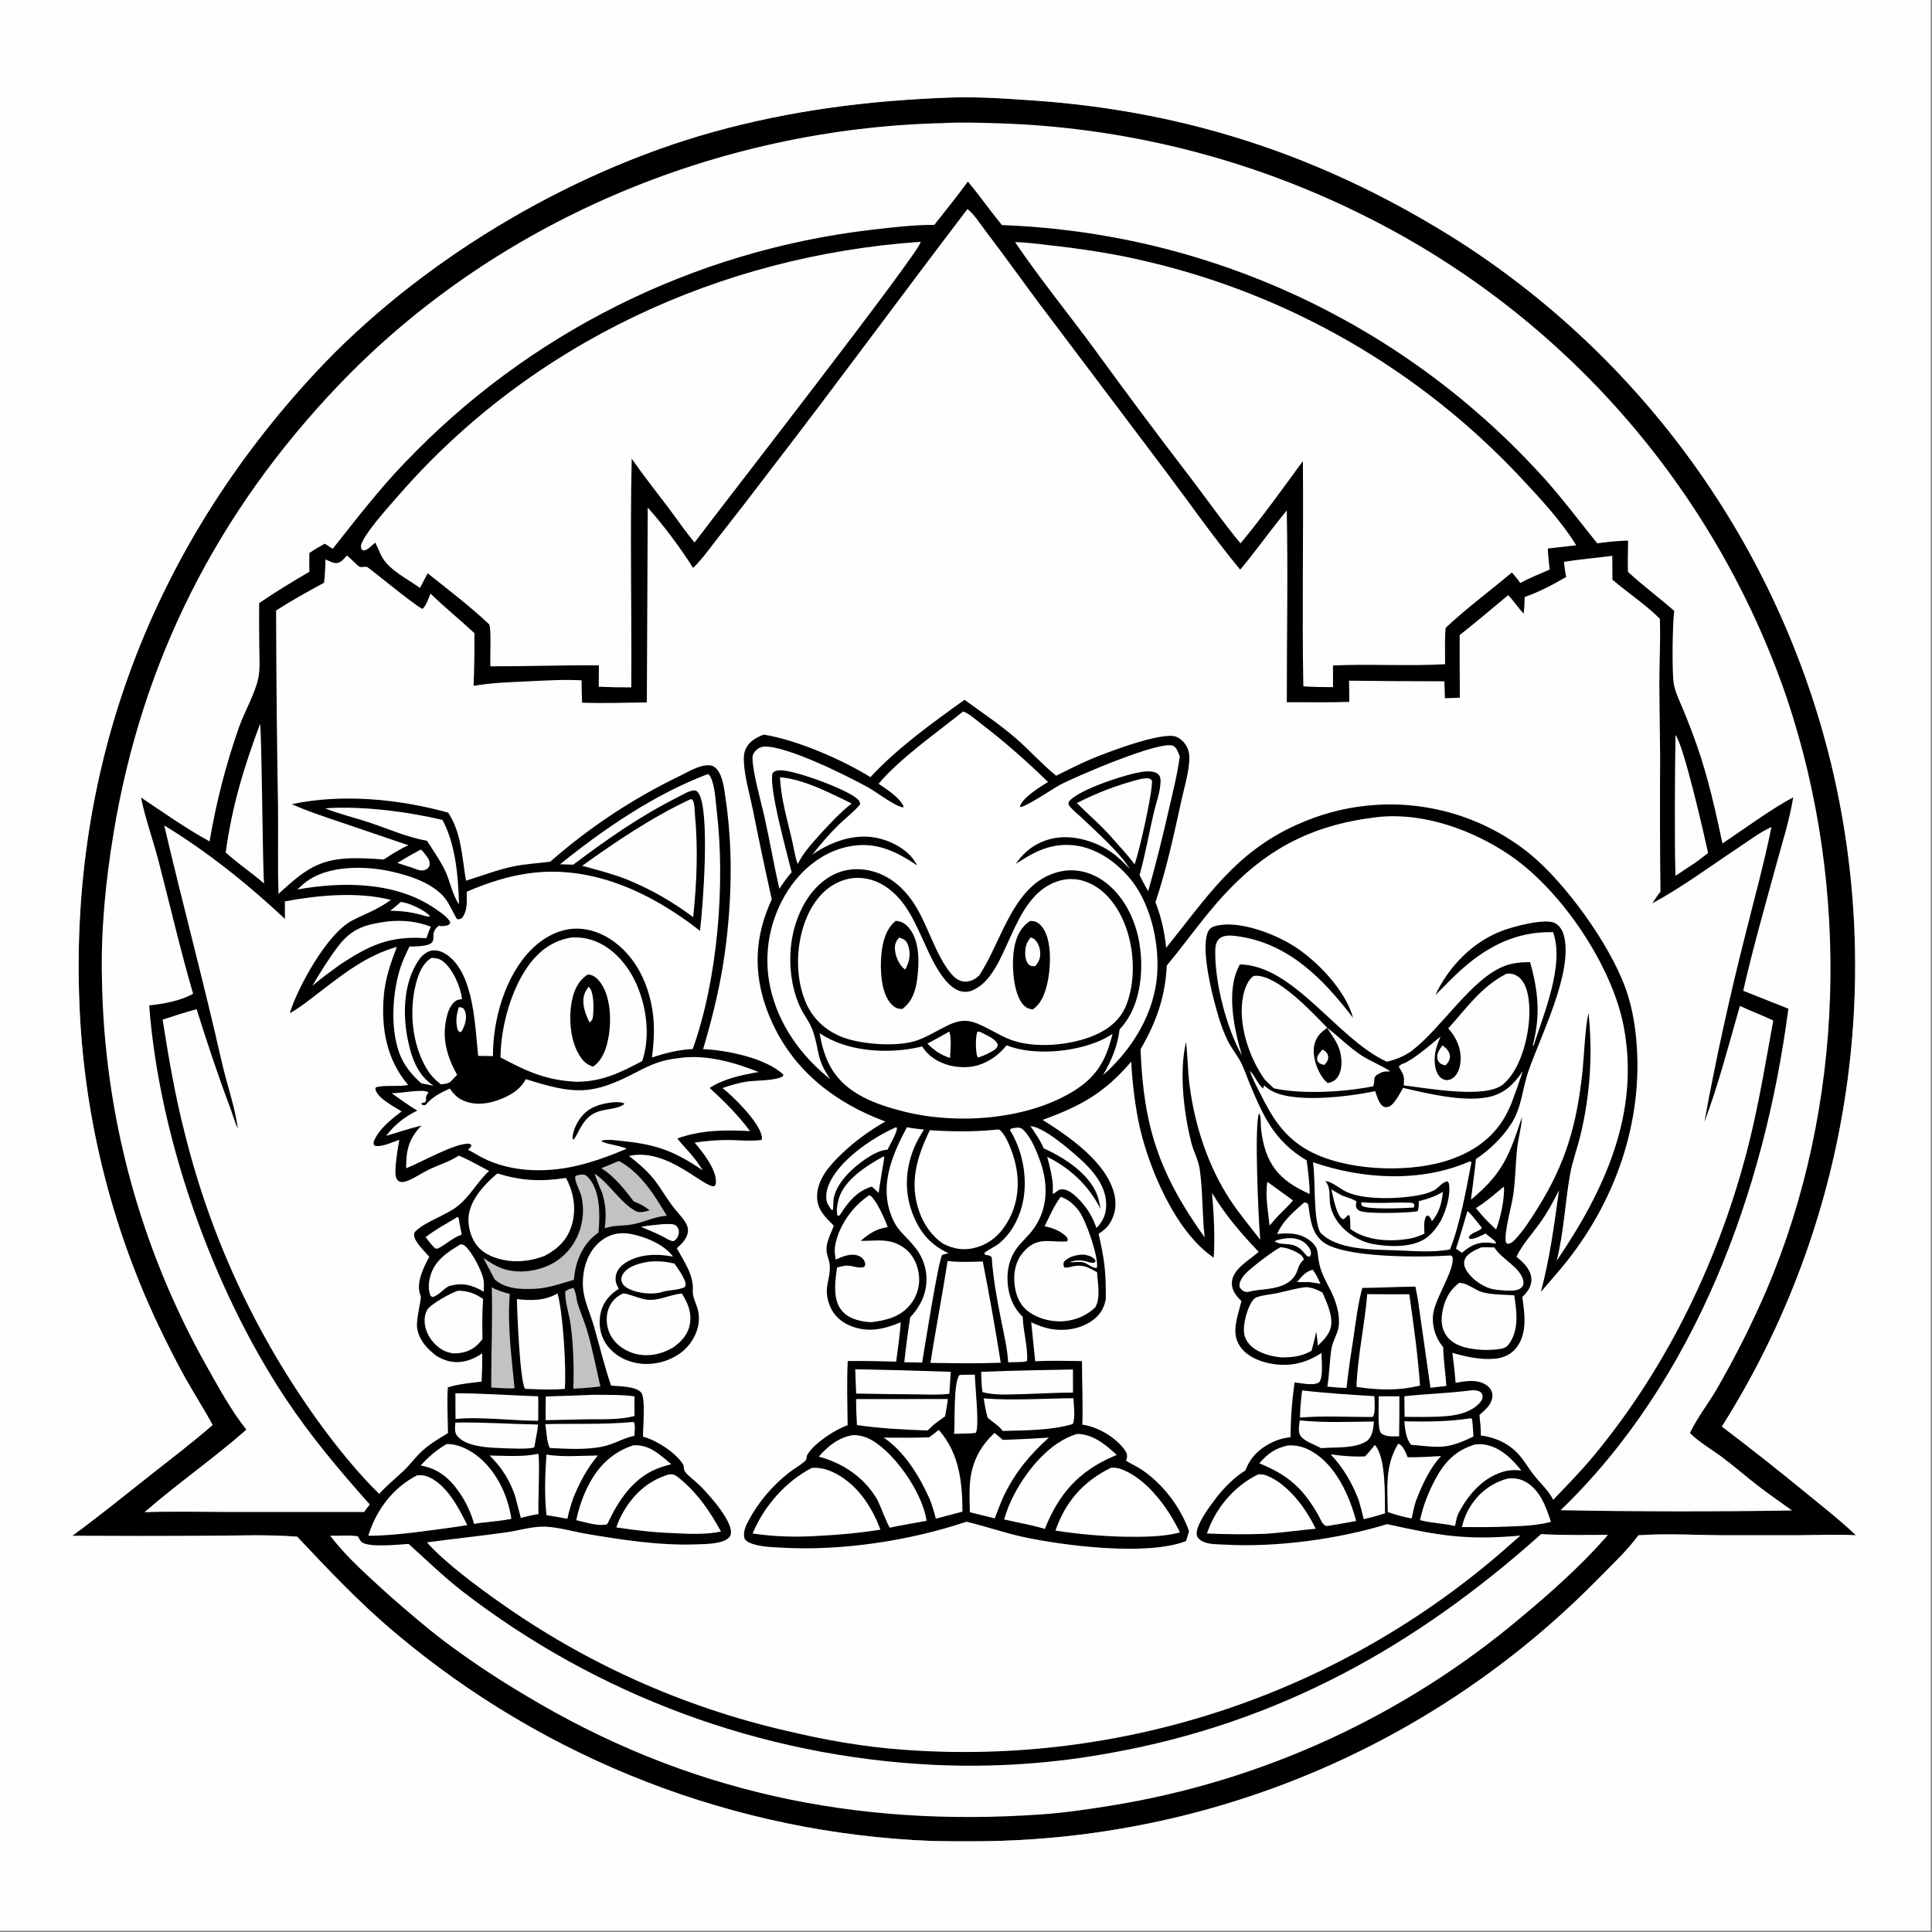 <svg height="1080" width="1080" xmlns="http://www.w3.org/2000/svg"><rect width="100%" height="100%" fill="#808080" stroke="none"/><g transform="scale(1.054)"><path d="m503.883 51.727c14.959-.514 30.262.576 45.191 1.633 82.859 5.866 155.993 30.78 225.846 75.329q4.625 2.989 9.177 6.089 4.553 3.1 9.029 6.308 4.476 3.209 8.873 6.524 4.398 3.316 8.714 6.736 4.317 3.42 8.55 6.943 4.232 3.524 8.379 7.148 4.147 3.624 8.205 7.347 4.059 3.722 8.026 7.542 3.968 3.82 7.842 7.733 3.875 3.914 7.654 7.92 3.779 4.007 7.46 8.102 3.682 4.096 7.264 8.28 3.581 4.183 7.062 8.451 3.48 4.269 6.856 8.62 3.376 4.351 6.647 8.782 3.27 4.431 6.433 8.939 3.163 4.508 6.217 9.092 3.053 4.583 5.995 9.238 2.943 4.656 5.772 9.381 2.829 4.725 5.544 9.516 2.715 4.792 5.313 9.648 2.599 4.855 5.08 9.772 2.481 4.917 4.842 9.892 2.362 4.975 4.604 10.006 2.241 5.03 4.36 10.113 2.12 5.083 4.117 10.216 1.996 5.133 3.869 10.312 1.872 5.179 3.619 10.402 1.748 5.223 3.369 10.486 1.62 5.263 3.114 10.564 1.494 5.301 2.86 10.636 1.365 5.335 2.602 10.702 1.258 5.495 2.381 11.019 1.122 5.524 2.108 11.074.986 5.55 1.835 11.123.849 5.573 1.56 11.165.712 5.591 1.285 11.199.574 5.608 1.009 11.228.435 5.62.732 11.249.296 5.63.454 11.264.158 5.635.177 11.272.019 5.637-.101 11.273-.119 5.636-.378 11.267-.259 5.631-.656 11.254-.397 5.623-.933 11.234-.535 5.612-1.209 11.208-.674 5.597-1.485 11.175-.811 5.579-1.76 11.135-.948 5.557-2.033 11.088-1.085 5.532-2.306 11.035-1.221 5.503-2.578 10.975-1.356 5.471-2.846 10.907-1.491 5.437-3.115 10.835-1.624 5.398-3.38 10.754-1.757 5.357-3.644 10.668-1.888 5.312-3.906 10.575-2.018 5.263-4.166 10.475-2.147 5.212-4.422 10.37-2.274 5.157-4.676 10.257-2.401 5.1-4.927 10.14-2.526 5.039-5.176 10.015-2.649 4.975-5.42 9.884-2.772 4.909-5.663 9.748-2.891 4.839-5.901 9.605 23.383 17.708 46.027 36.353c8.492 6.934 17.16 13.725 25.072 21.325-9.904-.576-19.974-.126-29.894-.035l-36.842.011c-16.073.063-32.607-1.1-48.621.011-6.267 8.525-14.893 16.502-22.315 24.071q-4.001 4.052-8.099 8.004-4.099 3.953-8.293 7.804-4.195 3.851-8.482 7.598-4.287 3.747-8.665 7.388-4.378 3.641-8.844 7.173-4.466 3.533-9.017 6.955-4.551 3.422-9.184 6.731-4.634 3.31-9.347 6.505-4.713 3.195-9.503 6.273-4.79 3.079-9.654 6.039-4.865 2.96-9.8 5.8-4.935 2.841-9.938 5.559-5.003 2.718-10.072 5.313-5.068 2.595-10.198 5.065-5.131 2.47-10.32 4.814-5.19 2.344-10.435 4.559-5.245 2.216-10.543 4.303-5.298 2.086-10.645 4.042-5.348 1.956-10.742 3.781-5.394 1.824-10.831 3.516-5.436 1.692-10.913 3.25-5.477 1.558-10.99 2.982-5.513 1.423-11.06 2.711-5.546 1.288-11.123 2.44-5.576 1.151-11.179 2.166-5.603 1.014-11.229 1.891-5.626.878-11.272 1.617-5.646.738-11.308 1.339-5.662.6-11.338 1.062-5.675.461-11.36.784-5.685.322-11.376.505-5.691.183-11.385.226-12.64.13-25.278-.143-4.85-.189-9.695-.478-4.844-.289-9.682-.678-4.838-.389-9.667-.878-4.829-.489-9.646-1.077-4.818-.589-9.622-1.277-4.805-.688-9.594-1.475-4.789-.788-9.561-1.674-4.772-.886-9.525-1.87-4.752-.985-9.483-2.067-4.732-1.083-9.439-2.263-4.708-1.18-9.391-2.457-4.682-1.277-9.337-2.651-4.655-1.373-9.281-2.843-4.626-1.469-9.22-3.034-4.594-1.565-9.155-3.224-4.561-1.659-9.087-3.413-4.526-1.753-9.014-3.599-4.489-1.847-8.938-3.786-4.45-1.938-8.858-3.969-4.408-2.03-8.774-4.151-4.365-2.121-8.686-4.332-4.321-2.211-8.595-4.51-4.274-2.3-8.5-4.687-4.225-2.388-8.401-4.862-4.175-2.474-8.299-5.034-4.123-2.56-8.193-5.205-4.069-2.645-8.083-5.373-4.014-2.728-7.971-5.539-3.957-2.81-7.855-5.702-3.898-2.892-7.735-5.864-3.838-2.971-7.613-6.022-3.775-3.05-7.486-6.178c-18.669-15.607-35.572-33.51-52.233-51.197-15.325-1.234-31.057-.575-46.435-.508q-36.416.256-72.833.028c13.892-10.168 27.299-21.034 40.801-31.71 11.264-8.906 22.787-17.618 33.606-27.058-4.481-8.352-9.63-16.314-14.273-24.573-5.2-9.25-9.929-18.867-14.547-28.419q-2.373-5.011-4.617-10.08-2.245-5.069-4.361-10.193-2.116-5.124-4.102-10.3-1.986-5.176-3.84-10.401-1.854-5.225-3.575-10.495-1.721-5.27-3.309-10.582-1.587-5.311-3.04-10.662-1.452-5.35-2.769-10.735-1.317-5.385-2.497-10.802-1.18-5.417-2.223-10.862-1.043-5.445-1.947-10.915-.904-5.47-1.67-10.96-.766-5.491-1.393-10.999-.627-5.509-1.114-11.031-.487-5.523-.834-11.056-.347-5.533-.554-11.073c-4.972-126.393 39.02-241.058 124.793-333.561 54.655-58.943 133.689-106.431 211.11-128.012 41.536-11.578 82.922-16.763 125.892-18.333zm384.731 412.75 10.63-7.065c2.216-1.659 4.482-3.282 6.646-5.008-2.245-10.355-13.006-57.296-17.269-62.528-.232 24.822-.507 49.787-.007 74.601z"/><g fill="#fefefe"><path d="m513.123 110.837c3.698 2.963 6.934 8.2 9.855 12.018 9.351 12.224 18.271 24.77 27.45 37.124l67.156 89.084c13.291 17.642 26.101 36.051 40.173 53.061 8.576-10.163 16.163-21.143 24.7-31.374.69 33.862-.01 67.825.029 101.699 11.034-.101 22.09.213 33.118-.201.037-3.741-.071-7.491-.119-11.233q25.285.302 50.571.319l.283 8.973c2.64-.03 5.286-.174 7.925-.273q-.156-16.598-.11-33.197c8.725-6.847 17.179-14.108 25.729-21.178 2.975 3.037 5.308 6.697 8.209 9.842.374-2.97.484-5.878.538-8.869 7.519-2.554 15.185-6.656 22.049-10.652-.652-2.638-.913-5.264-1.186-7.959 8.425-1.456 17.117-2.045 25.608-3.242l.1 12.704c8.204 6.975 17.551 13.099 25.144 20.708.401 11.831-.315 23.811-.28 35.669l.423 38.186q-.238 35.456.174 70.91c-1.567 1.906-2.915 4.056-4.326 6.083 14.763-7.722 32.124-20.572 46.277-29.905 5.371-3.541 11.042-7.916 16.926-10.509-3.885 19.213-9.193 38.274-13.904 57.302q-12.524 49.214-21.699 99.162c7.565-20.023 12.914-41.038 18.856-61.574 5.817 2.761 11.881 4.947 17.702 7.74-4.063 22.116-7.608 44.094-13.123 65.935-15.053 59.614-42.581 117.163-81.884 164.649-6.813 8.232-14.33 15.919-21.721 23.627-2.645-5.16-6.479-8.437-10.042-12.841-2.277-2.816-4.128-5.995-6.315-8.888-5.553-7.342-12.994-11.174-22.018-12.369.089-3.623-.398-7.279-.748-10.881 1.596-1.449 3.354-2.931 4.701-4.614 1.396-1.743 2.467-4.317 2.139-6.58-.285-1.965-1.509-3.568-3.129-4.664-4.855-3.282-11.005-2.178-16.376-1.206-.337-5.319-1.042-10.61-1.674-15.901 7.179 2.073 15.323 3.854 22.829 3.063 4.455-.469 8.366-2.274 11.15-5.86 5.91-7.615 4.362-17.978 3.096-26.792q.699-.718 1.374-1.459c2.229-2.464 3.723-5.147 3.409-8.569-.444-4.845-4.308-8.479-7.887-11.342 2.915-6.233 8.185-11.982 12.225-17.6 4.016-5.585 7.33-11.534 10.342-17.708-2.607 18.779-4.741 35.423-9.591 53.894 3.598-4.206 7.262-8.366 10.811-12.613 28.196-33.746 43.795-77.253 39.746-121.34-.871-9.481-2.669-18.985-5.997-27.926-8.611-23.131-31.446-54.787-50.38-70.366q-1.126-.912-2.275-1.797-1.148-.884-2.318-1.74-1.17-.856-2.36-1.683-1.191-.827-2.401-1.624-1.211-.797-2.441-1.564-1.23-.768-2.478-1.504-1.248-.737-2.514-1.443-1.266-.705-2.549-1.38-1.284-.674-2.583-1.317-1.299-.642-2.614-1.253-1.315-.61-2.644-1.188-1.329-.578-2.672-1.123-1.343-.545-2.7-1.056-1.356-.512-2.724-.99-1.368-.478-2.748-.923-1.38-.444-2.77-.854-1.39-.411-2.79-.787-1.4-.375-2.809-.717-1.409-.341-2.825-.647-1.417-.307-2.841-.579-1.424-.271-2.854-.508-1.43-.236-2.865-.437-1.436-.201-2.876-.367-1.44-.166-2.884-.296-1.443-.13-2.89-.225-1.446-.095-2.894-.154-1.449-.059-2.898-.082-1.449-.023-2.899-.011-1.449.012-2.898.06-1.448.048-2.896.132-1.447.084-2.891.203-1.445.119-2.886.274c-12.956 1.35-25.143 4.76-37.017 10.11-32.855 14.802-47.783 38.719-69.227 65.24-.914-8.581-2.55-16.119-5.699-24.166 5.863-17.437 9.71-35.39 13.633-53.336 1.44-6.588 3.586-13.587 4.197-20.285.248-2.711.311-5.461-.8-8.002-1.152-2.638-3.369-5.153-6.119-6.172-7.56-2.801-37.511 8.64-45.938 12.262-5.978 2.57-11.792 5.565-17.62 8.454-7.477-6.084-14.088-13.541-21.423-19.898-8.614-7.465-18.019-13.63-27.168-20.381-17.208 12.339-35.49 25.453-49.911 41.035-14.96-9.319-39.328-19.855-56.593-22.562-3.496 1.328-6.942 3.121-8.949 6.426-1.365 2.248-1.686 4.52-1.609 7.111.25 8.436 2.971 17.507 4.693 25.77q4.785 24.07 10.121 48.024-1.528 3.435-2.851 6.955c-7.42 20.044-5.671 39.559 3.222 58.779 11.948 25.818 33.708 42.45 59.879 52.121-8.6 4.939-16.258 10.495-23.415 17.39-6.158 5.934-12.843 13.391-12.786 22.491.043 6.998 4.321 10.763 8.881 15.413-1.363 3.522-3.25 7.064-3.801 10.832-.605 4.136 1.459 6.621 1.64 10.351.395 8.104-3.775 11.833.098 21.401 1.949 4.816 5.704 8.303 10.45 10.32 9.434 4.01 18.013 2.06 27.093-1.71-.44 6.936-1.576 13.957-2.406 20.862-8.56-.17-17.139-.452-25.7-.3-.558 11.252-.175 22.783-.064 34.052-6.671 2.246-17.774 9.572-21.3 15.538-.821 1.391.009 2.342-1.509 3.648-2.541 2.185-5.673 3.917-8.341 5.993-8.606 6.699-16.286 15.727-21.395 25.384-1.571 2.97-3.113 6.304-2.087 9.677.725.864 1.314 1.449 2.349 1.935 4.767 2.24 11.299 2.385 16.488 2.7 32.079 1.948 68.307-3.499 98.771-13.708 10.018 2.319 19.78 5.784 29.876 8 21.63 4.748 66.154 10.295 86.585 2.263.639-1.687 1.1-3.482 1.633-5.208-4.362-12.621-13.768-24.966-24.829-32.476-2.708-1.839-5.789-3.203-8.585-4.942.173-.597.445-1.338.522-1.967.228-1.851-.758-3.243-1.887-4.658-4.995-6.261-13.925-11.43-21.796-12.514.31-11.199-.138-22.502-.214-33.712-8.251-.082-16.55-.332-24.793.091l-2.114-20.657c3.163 1.402 6.216 2.675 9.617 3.372 7.441 1.526 15.963.363 22.316-3.961 4.289-2.918 6.695-6.6 7.625-11.653.116-14.402-.636-20.662-3.812-34.693 2.097-1.403 3.944-2.683 5.405-4.775 3.218-4.606 4.257-10.139 3.063-15.629-3.756-17.287-24.014-31.089-38.17-40.019 20.326-7.349 32.838-14.295 47-30.89q.781 15.621 3.708 30.985c4.667 23.692 19.331 59.092 40.049 72.988.73-11.205.048-23.18-.905-34.371 6.971 11.698 15.369 21.486 24.742 31.262-2.897 2.59-6.204 4.707-9.086 7.336-2.63 2.399-5.089 5.515-5.138 9.242-.053 3.995 2.365 6.907 5.088 9.521q-1.032 3.807-1.998 7.631c-1.396 5.611-2.268 10.901 1.04 16.081 3.36 5.26 9.683 8.075 15.611 9.302 10.212 2.113 19.199.222 27.851-5.497-.097 4.028.987 12.262-1.162 15.492-2.805 2.178-9.779.509-13.141.153q-2.113 14.437-2.137 29.027c-3.352.416-6.437 1.179-9.487 2.629-6.79 3.228-11.847 7.875-14.443 15.009-6.001 3.683-11.586 9.382-15.838 14.966-2.767 3.634-11.313 14.868-9.882 19.721.376 1.275 1.799 2.388 2.935 2.964 3.442 1.744 8.026 1.508 11.789 1.725 27.16 1.569 60.149-2.908 86.149-10.871 27.692 6.154 42.211 8.646 70.702 6.066-2.697 2.235-5.256 4.632-7.9 6.928q-4.064 3.556-8.214 7.011-4.151 3.455-8.386 6.805-4.234 3.351-8.551 6.596-4.316 3.244-8.712 6.381-4.396 3.137-8.868 6.164-4.472 3.027-9.017 5.942-4.546 2.915-9.162 5.717-4.617 2.802-9.301 5.488-4.685 2.687-9.434 5.256-4.75 2.57-9.562 5.021-4.811 2.451-9.682 4.782-4.871 2.331-9.799 4.541-4.927 2.21-9.907 4.297-4.981 2.087-10.012 4.05-5.03 1.963-10.108 3.8-5.078 1.838-10.2 3.55-5.121 1.711-10.284 3.295-5.162 1.584-10.363 3.039-5.2 1.456-10.435 2.782-5.234 1.326-10.5 2.523-5.266 1.196-10.56 2.261-5.294 1.065-10.613 1.999-5.319.934-10.659 1.736-5.34.802-10.699 1.471-5.358.669-10.731 1.206-5.374.536-10.759.939-5.385.403-10.778.672-5.394.27-10.792.405-5.398.136-10.799.138-5.4.002-10.798-.13-5.399-.132-10.792-.397-5.394-.266-10.779-.665c-21.252-1.515-42.012-5.22-62.713-10.172q-5.09-1.179-10.151-2.481-5.06-1.302-10.087-2.727-5.027-1.424-10.018-2.971-4.991-1.546-9.943-3.213-4.953-1.668-9.863-3.455-4.91-1.787-9.775-3.693-4.865-1.906-9.682-3.929-4.818-2.024-9.584-4.164-4.767-2.14-9.481-4.395-4.713-2.255-9.37-4.624-4.657-2.369-9.256-4.851-4.598-2.482-9.135-5.074-4.536-2.593-9.008-5.295-4.473-2.702-8.878-5.512-4.405-2.81-8.741-5.726-4.335-2.916-8.599-5.937c-11.325-7.938-29.711-21.617-38.527-31.773 14.07-1.91 28.214-3.368 42.266-5.362 6.568-.931 13.939-3.258 20.544-2.972 7.17.311 14.952 2.66 22.084 3.864 18.998 3.207 38.802 6.25 58.136 5.522 4.353-.164 14.525-.091 17.44-3.965 4.402-5.852-11.591-23.079-15.525-27.025-2.434-2.442-5.468-4.488-7.7-7.083-.632-.735-.874-1.276-.962-2.262-.074-.828-.103-1.44-.546-2.175-3.69-6.115-14.336-12.909-21.166-14.601-.036-4.677 1.435-20.634-.981-23.427-2.941-3.399-11.719-3.258-15.965-3.661-3.567-10.46-6.107-21.259-9.188-31.867-1.708-5.882-4.38-11.58-5.396-17.633-.549-3.272-.452-6.646-.008-9.925.937-6.925 4.129-13.605 9.878-17.806 4.399-3.214 9.473-4.2 14.802-3.274 7.688 1.334 18.203 5.624 22.796 12.116-8.086-1.578-16.869-1.531-24.23 2.651-2.691 1.529-5.156 3.681-5.942 6.788-.768 3.034-.073 4.977 1.394 7.637q-.789.5-1.553 1.036c-4.584 3.238-7.564 7.738-8.356 13.336-.823 5.819.503 11.668 4.222 16.276 4.299 5.328 10.992 8.454 17.744 9.069 7.773.709 16.312-1.805 22.22-6.94 6.125-5.324 9.923-14.283 7.473-22.332-.892-2.931-2.757-6.575-2.507-9.621.654-7.997-4.777-15.596-8.48-22.374 1.131-1.036 2.317-2.081 3.301-3.263 1.641-1.97 2.891-4.461 2.588-7.088-.143-1.242-.716-2.441-1.381-3.485-2.142-3.362-5.143-6.224-7.482-9.467-3.757-5.208-6.8-10.791-11.146-15.587-3.415-3.768-7.232-6.91-11.218-10.04 20.34-4.652 39.568 16.962 45.259 16.047.531-.699.738-.776.816-1.702.586-6.899-6.994-16.491-11.285-21.453 6.111-.88 12.384-1.44 18.56-1.348 5.611.084 11.335.704 16.917-.032.327-.63.244-1.209.134-1.912-1.166-7.399-15.073-21.179-20.832-25.617 4.023-1.383 7.999-2.575 12.196-3.311 5.329-.934 15.635-.338 19.936-2.983l.145-.839c-9.147-8.745-30.196-13.024-42.542-13.518 5.587-18.785 9.951-37.205 12.26-56.698 2.984-25.179 3.402-50.824-.317-75.952-.723-4.883-1.348-11.936-4.643-15.804-1.122-1.318-2.449-2.014-4.21-2.09-5.08-.221-11.116 3.534-15.596 5.73q-9.298 4.483-18.27 9.586-8.972 5.103-17.578 10.803-8.605 5.7-16.804 11.97-8.2 6.27-15.955 13.082c-6.41.808-12.816 1.104-19.175 2.401-8.709 1.776-17.007 5.026-25.475 7.654-2.143-12.348-2.32-25.337-9.45-36.111-26.187-7.231-56.112-10.16-82.907-4.496 8.261 3.779 17.018 6.539 25.603 9.484l36.189 12.292c-4.571 2.105-8.879 4.861-13.092 7.595-3.146-.296-6.344-.471-9.501-.598-22.653-.918-30.112 3.904-46.269 18.83-.496-15.306-.095-30.658-.271-45.972q-.886-52.173-1.025-104.352c8.284-5.304 16.78-10.017 25.427-14.689.568-4.112.63-8.286.789-12.43 1.689.823 4.019 2.091 5.941 1.978 2.311-.136 3.948-2.423 5.406-3.983 1.669 1.069 5.8 5.724 6.859 6.007 1.113.297 2.727-.249 3.833.059 1.038.289 24.277 19.694 29.328 22.204 1.764-1.036 3.457-6.096 4.319-8.088 7.475 7.282 15.637 13.852 23.277 20.966q.158 13.985-.445 27.957c9.662-1.683 19.396-1.944 29.171-2.403 9.368-.44 18.763-1.046 28.139-.525q-.003 5.926.23 11.847c11.442.403 22.913.021 34.358-.137l.479-103.351c8.637 9.719 17.119 21.045 24.06 32.038 4.794-4.628 8.982-10.661 13.144-15.913q14.158-17.927 27.934-36.148c35.298-45.751 69.406-92.374 104.447-138.32z"/><path d="m500.232 65.281c9.507-.518 19.062-.182 28.572.083q6.211.183 12.415.531 6.204.348 12.397.862 6.193.514 12.369 1.192 6.177.679 12.334 1.522 6.156.843 12.288 1.85 6.132 1.007 12.234 2.178 6.103 1.17 12.172 2.503 6.07 1.333 12.101 2.827 6.032 1.494 12.021 3.149 5.99 1.655 11.933 3.468 5.943 1.814 11.836 3.785 5.893 1.972 11.731 4.1 5.838 2.128 11.618 4.411 5.779 2.284 11.495 4.72 5.716 2.437 11.366 5.025 5.649 2.588 11.227 5.326 4.956 2.415 9.851 4.951 4.894 2.536 9.725 5.192 4.831 2.656 9.595 5.43 4.764 2.774 9.458 5.665 4.694 2.891 9.315 5.897 4.622 3.005 9.168 6.124 4.546 3.118 9.013 6.348 4.468 3.23 8.855 6.568 4.386 3.339 8.689 6.785 4.304 3.446 8.521 6.997 4.216 3.551 8.344 7.204 4.129 3.654 8.165 7.408 4.037 3.755 7.98 7.607 3.944 3.853 7.79 7.802 3.847 3.948 7.596 7.991 3.748 4.042 7.396 8.175 3.648 4.134 7.192 8.356 3.545 4.222 6.985 8.53 3.439 4.308 6.772 8.7 3.332 4.391 6.555 8.864 3.223 4.472 6.335 9.023 3.112 4.55 6.111 9.176 2.999 4.626 5.883 9.324 2.884 4.698 5.651 9.466 2.767 4.768 5.416 9.603 2.649 4.834 5.178 9.733 2.529 4.898 4.937 9.857 2.407 4.96 4.692 9.977 2.284 5.017 4.445 10.089 2.16 5.072 4.194 10.195 2.035 5.124 3.943 10.296 1.907 5.172 3.687 10.39c33.68 100.648 30.827 215.925-10.965 313.901q-11.598 26.846-26.232 52.165c-4.449 7.671-10.093 14.85-13.988 22.805l-.301.624c5.088 5.095 11.976 8.931 17.749 13.299 6.306 4.771 12.264 9.979 18.521 14.809 5.818 4.492 11.936 8.666 17.893 12.974q-61.391 1.019-122.779-.144c71.448-68.858 108.203-169.261 120.81-265.989l-23.933-9.497c5.045-22.357 11.481-44.698 17.503-66.834 3.22-11.837 7.039-23.656 8.998-35.779-11.275 5.948-26.518 17.11-37.513 24.478-3.765-17.722-7.604-34.932-13.588-52.083q-3.333-9.403-7.154-18.619c-1.776-4.354-4.047-8.903-5.005-13.514-1.188-5.718-.74-33.032.159-39.127-8.048-7.059-16.67-13.476-24.56-20.703-.137-5.543-.023-11.068.094-16.61-5.502.162-10.918.715-16.366 1.461-10.417-12.868-20.201-26.145-31.563-38.226q-3.402-3.685-6.895-7.284-3.492-3.6-7.072-7.112-3.58-3.513-7.245-6.936-3.665-3.423-7.414-6.755-3.749-3.332-7.578-6.57-3.83-3.238-7.739-6.381-3.908-3.143-7.893-6.188-3.984-3.046-8.043-5.992-4.059-2.946-8.189-5.792-4.13-2.845-8.328-5.588-4.199-2.743-8.465-5.381-4.265-2.638-8.594-5.17-4.329-2.533-8.719-4.958-4.39-2.424-8.839-4.74-4.448-2.316-8.953-4.521-4.504-2.206-9.061-4.3-4.558-2.093-9.165-4.074-4.608-1.981-9.263-3.847-4.655-1.867-9.355-3.618-4.699-1.751-9.441-3.386-4.741-1.634-9.521-3.152-4.781-1.517-9.597-2.916-4.816-1.399-9.665-2.679-4.849-1.279-9.729-2.439-4.879-1.16-9.785-2.199-4.907-1.039-9.837-1.957-4.931-.918-9.883-1.714-4.951-.796-9.921-1.47-4.97-.673-9.955-1.224-4.985-.551-9.982-.979-4.997-.428-10.003-.733-5.006-.304-10.018-.485c-4.084-4.986-7.944-10.145-11.833-15.283-2.006-2.673-4.113-5.239-6.259-7.799-5.679 7.834-11.781 15.367-17.782 22.956-11.336-.02-22.891 1.415-34.153 2.71q-4.364.519-8.716 1.133-4.351.613-8.689 1.321-4.337.707-8.658 1.508-4.321.8-8.624 1.694-4.303.894-8.586 1.88-4.282.987-8.542 2.065-4.261 1.079-8.497 2.249-4.236 1.17-8.446 2.431-4.209 1.262-8.391 2.614-4.182 1.352-8.333 2.793-4.152 1.442-8.271 2.973-4.119 1.531-8.205 3.151-4.085 1.62-8.134 3.327-4.05 1.707-8.062 3.502-4.011 1.794-7.983 3.674-3.972 1.881-7.903 3.847-3.931 1.965-7.818 4.016-3.887 2.05-7.729 4.183-3.842 2.134-7.637 4.35-3.795 2.216-7.542 4.513-3.746 2.297-7.442 4.675-3.696 2.377-7.34 4.834-3.644 2.457-7.234 4.992-3.59 2.535-7.124 5.146-3.535 2.612-7.012 5.299-3.477 2.688-6.896 5.45-3.418 2.761-6.776 5.596-3.358 2.835-6.655 5.742-3.296 2.907-6.528 5.884-3.233 2.977-6.401 6.023-3.167 3.046-6.269 6.16-3.101 3.114-6.134 6.294c-13.823 14.318-25.97 30.211-38.342 45.768l-4.241-2.703c-2.809 1.529-5.47 3.135-8.113 4.936-.15 3.299-.025 6.652-.018 9.957-8.999 5.245-18.046 10.736-26.647 16.609q-.084 12.074.094 24.147c.038 4.979.446 10.339-.455 15.244-1.447 7.881-7.408 18.257-10.261 26.267q-5.223 14.819-9.144 30.035-3.922 15.216-6.511 30.714c-12.647-6.932-24.406-15.271-36.381-23.28 2.33 11.4 6.434 22.58 9.356 33.875 6.042 23.35 11.536 47.043 18.274 70.195-7.173 3.967-15.27 5.211-23.291 6.221 5.251 69.915 33.602 150.068 72.3 208.372 13.38 20.158 28.642 38.271 44.702 56.278-1.078 1.253-2.011 2.642-2.973 3.985l-70.419.021c-15.347-.036-30.779-.439-46.115.099 17.468-15.253 36.685-28.512 54.046-43.802-8.137-10.169-14.745-22.419-21.13-33.734q-3.284-5.843-6.386-11.784-3.102-5.942-6.019-11.977-2.917-6.035-5.645-12.157-2.728-6.122-5.266-12.326-2.537-6.204-4.881-12.483-2.344-6.28-4.492-12.629-2.148-6.349-4.099-12.761-1.951-6.412-3.702-12.882-1.751-6.47-3.301-12.991-1.55-6.521-2.898-13.087-1.347-6.565-2.491-13.17-1.143-6.604-2.082-13.241-.939-6.636-1.671-13.299-.733-6.662-1.258-13.344-.526-6.682-.845-13.377-.319-6.695-.43-13.397c-.661-25.867 1.919-52.034 6.118-77.534 15.134-91.923 55.191-170.453 119.325-237.694 82.879-86.895 201.153-136.297 320.716-139.08z"/><path d="m87.096 437.778c22.918 13.963 44.482 31.224 64.005 49.563l.005-9.294c17.766-3.305 38.627-5.238 56.258-.762-8.455 5.873-12.015 6.498-20.561 10.913-13.278 6.859-28.756 35.177-33.143 49.185 5.219-2.884 9.825-6.597 14.543-10.213 13.114-10.051 26.079-20.517 42.278-24.964-3.297 8.492-6.129 16.678-6.915 25.835-1.493 17.378 1.449 33.909 12.911 47.418-5.151 1.004-13.267-.125-17.165 1.28l-.238.879c1.093 4.952 9.914 9.213 13.948 11.854-5.178 3.84-11.951 9.277-14.529 15.368-.451 1.065-.496 1.563-.026 2.639 3.134 1.443 10.041-1.91 13.311-2.97-.664 3.77-3.073 17.399-1.578 20.319.574 1.121 1.11 1.788 2.399 2.027 1.304.241 2.969-.372 4.151-.858 3.729-1.532 7.087-3.933 10.714-5.688 5.075-2.457 11.194-4.29 15.829-7.403 5.486 2.206 10.858 5.407 16.109 8.15-6.223 5.663-10.171 13.56-16.726 18.662-6.326 4.921-16.535 7.989-21.879 12.907-.84.773-1.268 1.309-1.174 2.513.286 3.662 5.66 8.648 8.073 11.391-2.829 5.158-6.649 12.936-5.168 18.987.137.56.399 1.203.583 1.76.566 1.709-2.564 12.374-1.868 17.036.958 6.415 5.344 11.148 10.342 14.881 2.249 1.321 4.492 2.349 7.07 2.85 6.386 1.239 11.893-.788 17.129-4.271q-.001 7.491-.336 14.975c-6.018.719-12.122 1.303-17.945 3.049-.489 8.012.003 16.231.101 24.262-5.339 3.202-10.92 6.532-15.31 11.008-2.803 2.857-5.208 6.143-8.119 8.885-4.443 4.186-8.932 7.817-13.074 12.35-10.327-10.12-19.335-21.125-28.062-32.636q-3.29-4.407-6.471-8.894-3.18-4.487-6.247-9.052-3.068-4.565-6.021-9.204-2.953-4.64-5.791-9.351-2.837-4.712-5.556-9.492-2.719-4.781-5.319-9.627-2.6-4.847-5.078-9.756-2.479-4.91-4.835-9.88-2.356-4.969-4.588-9.996-2.231-5.027-4.338-10.107-2.106-5.081-4.085-10.212-1.98-5.131-3.831-10.31-1.851-5.179-3.574-10.402-1.722-5.223-3.314-10.487-1.592-5.265-3.053-10.567-1.46-5.302-2.789-10.639c-5.21-20.086-8.689-40.435-11.893-60.922 5.99-1.907 11.939-3.907 18.02-5.516 5.471 17.333 11.109 34.507 17.528 51.503 1.504 3.982 2.605 8.071 4.309 11.986-1.279-11.089-5.896-23.983-8.4-35.078-9.502-42.1-20.768-83.844-30.617-125.884z"/><path d="m538.362 128.43c5.976.034 12.085.968 18.029 1.62 17.229 1.889 34.542 4.477 51.413 8.519q3.544.826 7.073 1.716 3.528.891 7.04 1.847 3.511.956 7.004 1.976 3.494 1.02 6.967 2.104 3.474 1.085 6.928 2.233 3.453 1.148 6.885 2.36 3.431 1.211 6.84 2.486 3.408 1.275 6.793 2.612 3.385 1.337 6.744 2.736 3.359 1.4 6.692 2.861 3.333 1.461 6.639 2.983 3.306 1.522 6.582 3.105 3.277 1.583 6.525 3.225 3.247 1.643 6.463 3.346 3.217 1.702 6.401 3.464 3.185 1.761 6.336 3.581 3.152 1.82 6.269 3.697 3.118 1.878 6.2 3.812 3.082 1.935 6.129 3.926 3.046 1.991 6.055 4.038 3.009 2.047 5.98 4.149 2.97 2.102 5.902 4.258 2.931 2.157 5.823 4.367 2.891 2.21 5.741 4.472 2.85 2.263 5.658 4.578 2.808 2.315 5.573 4.682 2.765 2.366 5.485 4.783 2.721 2.417 5.397 4.883 2.676 2.467 5.305 4.982 2.63 2.516 5.213 5.079 2.583 2.564 5.119 5.174 2.535 2.611 5.022 5.268c10.352 11.108 21.432 22.877 29.388 35.851l-15.076 1.718c.168 3.747.57 7.437 1.014 11.16-5.286 2.246-10.592 4.416-15.654 7.142-1.314-2.06-2.797-3.792-4.431-5.591-11.605 9.81-24.019 18.929-35.087 29.331-.618 6.291-.253 12.969-.309 19.308-19.746 1.137-39.663-.219-59.441.678v11.495c-5.27-.006-10.49-.06-15.75-.432-.73-39.814.128-79.657-.243-119.483-10.693 14.672-21.493 29.702-33.076 43.668-9.125-11.05-17.496-22.92-26.154-34.349q-25.656-33.385-50.404-67.448c-14.223-19.436-29.474-37.992-43.002-57.97z"/><path d="m488.076 128.26.185.102c.228 4.426-106.324 141.274-119.892 159.367-4.882-5.818-9.184-12.208-13.765-18.274-6.554-8.681-13.363-17.238-19.568-26.172-.903 40.383.033 80.895-.227 121.301q-8.632.026-17.256-.364l.086-11.356c-19.188-.146-38.367.585-57.548.533-.302-4.042.611-19.672-.645-22.242-10.109-9.625-21.728-18.364-32.629-27.106l-4.072 7.784c-6.378-4.639-15.444-8.947-19.675-15.674-1.591-2.529-2.642-5.684-4.028-8.389-1.662 1.251-3.719 3.722-5.762 4.128-.783.156-.876-.134-1.472-.551-.188-.519-.375-.923-.377-1.505-.013-5.057 16.358-22.976 20.129-27.308 70.126-80.545 170.601-126.995 276.516-134.274z"/></g><path d="m731.992 433.2c23.74-2.112 49.035 7.057 68.455 20.148 27.453 18.507 54.528 58.592 60.717 91.092 8.789 46.152-10.35 87.136-35.567 124.239 3.767-14.751 4.431-30.543 7.059-45.563 1.255-7.174 3.937-14.169 5.621-21.269q.949-3.953 1.729-7.943.781-3.99 1.39-8.01.609-4.019 1.047-8.061.438-4.042.703-8.099.265-4.057.357-8.122.091-4.064.01-8.129-.081-4.065-.336-8.122-.254-4.058-.681-8.101c-1.892 8.089-2.28 22.506-3.265 31.565-3.001 27.575-8.683 47.761-23.422 71.481-3.536 5.689-7.529 12.013-12.084 16.908-1.273 1.368-2.384 2.381-4.289 2.477l-.797-.904c-.963-5.322 3.07-18.87 3.976-25.36 1.135-8.137 1.145-16.194 2.019-24.304.577-5.358 2.166-10.522 2.529-15.927l.047-.757c-6.587 19.955-10.12 29.942-27.06 43.838.856-7.202 1.957-14.307 2.62-21.542 7.371-4.961 14.071-11.392 18.853-18.911 5.511-8.666 5.714-18.055 8.912-27.435 6.318-18.532 23.824-52.436 18.988-71.89-.693-2.79-2.187-5.546-4.832-6.906-5.353-2.753-21.996 1.856-27.471 3.868-16.05 5.898-28.787 19.02-35.96 34.3 3.734-3.645 7.321-7.432 11.107-11.027 14.588-13.853 30.798-22.874 51.345-22.344 6.176 17.498-5.066 43.556-10.428 60.423l-.317-.508c4.104-15.592 2.899-28.693-1.482-44.038-4.748.051-9.316.395-13.783 2.166-17.642 6.993-32.846 32.582-49.088 44.995-4.239 2.944-8.106 4.439-13.091 5.677-26.518-12.18-49.167-51.098-77.892-51.602-.144.259-.291.516-.431.777-7.09 13.142-2.589 33.937 1.497 47.546-8.22-14.585-14.403-38.572-14.175-55.378.032-2.379.364-5.173 2.361-6.778 2.42-1.947 6.368-1.545 9.247-1.156 27.256 3.682 45.594 22.578 61.49 43.333-3.869-14.483-19.167-30.43-31.669-38.259-10.238-6.41-28.93-13.677-41.159-10.502-1.638.425-2.995 1.044-3.838 2.584-4.046 7.394.732 28.366 2.729 36.154 1.931 7.526 4.487 16.883 8.32 23.739 2.002 3.58 4.68 6.844 6.469 10.531 1.537 3.169 2.66 6.626 4.017 9.882 7.474 17.929 13.198 31.163 30.555 41.479.753 5.965 1.535 11.771 1.569 17.8-16.514-7.338-23.616-16.1-25.779-34.318-.283-2.39.153-6.489-1.032-8.516-2.712 5.071-.311 57.693.603 67.094-5.444-7.023-11.191-13.835-16.062-21.279-11.803-18.038-18.806-39.772-21.497-61.134-.939-7.455-.914-15.006-1.824-22.47-3.71 16.073-1.233 37.163 2.757 53.184 1.201 4.823 3.753 9.194 4.484 14.159 1.745 11.862 1.294 24.308 2.648 36.303-24.13-33.675-32.475-58.827-34.001-99.778 8.281-14.271 13.13-27.757 13.902-44.398 7.248-8.757 13.934-17.817 21.049-26.643 25.344-31.439 51.393-47.873 92.131-52.259z" fill="#fff"/><path d="m817.373 813.609c11.697.747 23.687.387 35.414.407-.397.511-.791 1.004-1.219 1.49-13.048 14.807-28.951 29.07-44.117 41.676q-2.905 2.461-5.851 4.871-2.946 2.411-5.932 4.772-2.987 2.36-6.013 4.67-3.026 2.309-6.091 4.567-3.065 2.258-6.168 4.463-3.103 2.205-6.243 4.357-3.14 2.153-6.316 4.251-3.176 2.099-6.388 4.143-3.211 2.044-6.456 4.034-3.246 1.989-6.525 3.923-3.279 1.935-6.59 3.813-3.311 1.878-6.654 3.699-3.343 1.822-6.716 3.586-3.373 1.765-6.776 3.472-3.402 1.707-6.833 3.356-3.431 1.648-6.89 3.239-3.459 1.59-6.944 3.121-3.485 1.532-6.996 3.004-3.511 1.472-7.046 2.884-3.535 1.412-7.094 2.764-3.558 1.351-7.139 2.643-3.582 1.291-7.184 2.521-3.603 1.23-7.226 2.399-3.622 1.169-7.265 2.276-3.642 1.107-7.303 2.152-3.66 1.045-7.338 2.027-3.678.983-7.371 1.903-3.694.92-7.403 1.777-3.71.857-7.433 1.651-3.723.794-7.459 1.525-3.736.731-7.484 1.398-3.747.667-7.506 1.27c-11.961 1.91-23.99 3.697-36.079 4.556-99.147 7.051-188.963-11.851-274.253-63.217q-22.211-13.12-42.851-28.596c-9.99-7.567-19.466-15.839-28.926-24.053-10.772-9.854-22.847-20.33-31.642-31.98 4.878.307 9.917-.451 14.732.382.558.963 1.318 2.598 2.248 3.222 4.2 2.819 19.294 1.125 24.647.819 9.426 8.433 18.479 17.283 28.467 25.07q3.338 2.579 6.725 5.093 3.387 2.515 6.821 4.965 3.434 2.45 6.914 4.834 3.48 2.384 7.005 4.702 3.525 2.317 7.093 4.568 3.568 2.25 7.178 4.432 3.61 2.182 7.261 4.295 3.651 2.113 7.342 4.156 3.69 2.044 7.419 4.016 3.729 1.973 7.494 3.875 3.765 1.901 7.566 3.731 3.801 1.83 7.636 3.587 3.835 1.757 7.703 3.441 3.868 1.684 7.767 3.294 3.899 1.61 7.828 3.146 3.928 1.536 7.886 2.996 3.957 1.461 7.941 2.847 3.985 1.385 7.995 2.695 4.01 1.309 8.044 2.542 4.034 1.233 8.091 2.389 4.057 1.156 8.135 2.235 4.078 1.079 8.176 2.08 4.098 1.001 8.214 1.924 4.116.923 8.249 1.768 4.133.844 8.281 1.611 4.149.766 8.311 1.453 4.162.687 8.336 1.295 4.174.607 8.36 1.136 4.185.528 8.379.977 4.195.449 8.397.818 4.202.369 8.41.658 4.209.289 8.422.498 11.957.589 23.929.48 11.971-.108 23.916-.914 11.945-.805 23.822-2.305 11.878-1.5 23.648-3.689c88.503-16.041 160.924-56.318 227.518-115.936z" fill="#fefefe"/><path d="m510.818 377.353c3.18 1.084 6.743 4.383 9.444 6.444 12.712 9.701 24.134 19.787 35.568 30.937-4.106 2.561-13.647 8.272-14.988 13.244 2.629.518 17.45-9.642 21.364-11.731 7.675-4.096 53.315-23.854 60.041-20.661 1.879.892 2.745 3.806 3.469 5.596-1.28 9.499-3.634 18.737-5.772 28.065-3.358 14.652-6.84 28.949-10.985 43.403-1.683-2.731-3.092-5.703-4.592-8.543 3.048-10.831 4.978-21.956 7.508-32.91 1.223-5.296 3.452-10.971 3.63-16.418.052-1.575-.041-3.134-1.337-4.23-2.112-1.786-5.743-1.539-8.287-1.196-8.485 1.143-34.181 9.497-38.982 15.836-.245 1.211-.416 1.362.403 2.381 1.966 2.446 4.888 4.674 7.193 6.885 7.482 7.178 18.805 17.195 24.27 25.675l.434.681c-3.222-3.268-6.373-6.531-10.191-9.11-8.403-5.678-20.216-9.151-30.311-7.074-8.504 1.75-15.084 6.354-19.891 13.539 9.245-6.139 17.77-10.7 29.217-9.974 11.95.759 22.62 7.862 30.357 16.645 11.634 13.208 16.503 34.429 15.353 51.66-1.397 20.929-13.236 40.108-28.693 53.705 4.512-7.961 7.61-15.127 8.761-24.266 1.038-1.154 2.066-2.32 2.981-3.575 8.41-11.547 9.814-28.756 7.464-42.435-2.165-12.607-8.561-25.512-19.316-32.915-6.344-4.367-14.088-6.413-21.73-4.957-25.673 4.891-31.45 36.73-43.895 55.316-.42.389-.842.775-1.29 1.131-1.861 1.483-4.725 2.426-7.103 2.061-2.632-.404-4.83-2.181-6.496-4.162-8.482-10.081-12.464-26.64-20.203-37.991-5.791-8.494-13.82-15.068-24.144-16.911-7.898-1.41-15.397.133-21.984 4.771-10.219 7.195-16.044 19.866-18.084 31.896-2.008 11.837-.582 26.12 4.839 36.924 1.908 3.802 4.74 7.317 6.15 11.346 3.889 11.115 1.645 14.875 9.429 25.965-15.762-12.421-27.726-29.254-31.989-49.059q-.343-1.638-.604-3.291-.262-1.653-.443-3.317-.181-1.664-.28-3.335-.099-1.67-.117-3.344-.017-1.673.048-3.346.064-1.672.211-3.339.146-1.668.373-3.326.228-1.658.537-3.303.308-1.645.697-3.273.388-1.627.856-3.234.468-1.607 1.014-3.19.546-1.582 1.168-3.135.623-1.554 1.32-3.075.698-1.521 1.47-3.006.771-1.486 1.614-2.931.843-1.446 1.756-2.849c7.273-11.172 18.434-20.261 31.697-23.005 14.393-2.979 25.049 2.2 36.734 9.976q-.775-1.348-1.639-2.641c-4.363-6.414-12.848-10.647-20.306-12.077-11.875-2.277-23.982 2.299-33.676 8.923 4.374-5.477 8.895-10.852 13.921-15.747 3.724-3.627 8.12-6.868 11.411-10.884-.172-1.321-.384-1.874-1.385-2.796-5.719-5.268-33.706-15.504-41.198-15.26-1.576.051-2.75.309-3.878 1.49-2.109 7.633 7.795 42.836 10.125 52.594-2.467 2.732-4.476 5.739-6.542 8.778-2.773-12.344-4.943-24.784-7.643-37.133-1.866-8.537-6.547-24.616-6.573-32.296-.006-1.754.868-3.119 2.133-4.26 1.23-1.11 2.628-1.69 4.286-1.74 11.968-.364 44.13 15.65 55.281 21.855 4.108 2.286 14.234 10.117 18.255 10.378l.128-.711c-2.817-5.197-8.492-8.449-13.199-11.824 11.294-13.432 30.911-27.148 44.836-38.314z" fill="#fff"/><path d="m503.017 543.67c-5.379 2.55-10.887 6.079-16.455 8.065-10.176 3.628-28.968 2.274-39.083-1.39-8.689-3.147-15.799-9.26-19.679-17.687-6.055-13.148-5.807-30.455-.817-43.889 3.249-8.749 8.989-16.962 17.703-20.91 6.395-2.898 13.175-2.987 19.691-.438 6.509 2.546 11.849 7.62 15.788 13.287 3.512 5.052 6.058 10.719 8.674 16.266 4.159 8.818 13.662 34.062 27.095 28.198 19.51-8.516 19.463-49.272 44.94-57.757q.89-.304 1.802-.532.913-.229 1.841-.38.928-.15 1.866-.223.938-.072 1.878-.066.941.007 1.877.092.937.086 1.863.25.926.163 1.835.405.909.241 1.795.557c9.401 3.353 15.827 11.32 19.86 20.166 6.048 13.264 7.291 31.432 1.943 45.127-3.117 7.983-9.197 12.869-16.84 16.206-12.525 5.468-32.09 7.302-44.948 2.273-5.442-2.129-10.367-5.389-15.718-7.702-.837-.479-1.843-.815-2.746-1.146-5.175-1.895-9.365-1.013-14.165 1.228z" fill="#fefefe"/><path d="m474.985 488.419c.289.024.579.037.867.071 2.847.341 4.75 1.782 6.515 3.992 5.444 6.816 5.173 18.104 4.14 26.299-.811 6.43-2.536 12.218-7.854 16.307q-.583.012-1.166-.02c-2.177-.097-3.795-1.383-5.177-2.984-5.158-5.975-5.564-18.225-4.878-25.72.594-6.495 2.361-13.631 7.553-17.945z"/><path d="m476.85 497.258c.832.219 1.683.519 2.43.947 1.575.904 2.323 2.793 2.752 4.467.973 3.796.067 8.253-1.968 11.541-.182-.132-.368-.257-.545-.396-2.742-2.139-4.686-6.92-4.882-10.32-.152-2.643.499-4.268 2.213-6.239z" fill="#fefefe"/><path d="m546.32 488.455c.683.011 1.368.037 2.042.154 1.985.343 3.688 1.979 4.787 3.583 4.545 6.636 4.16 19.095 2.823 26.71-1.054 6.005-2.947 12.768-8.134 16.435-.347-.039-.695-.078-1.04-.135-2.201-.361-3.733-1.632-4.988-3.439-4.743-6.832-5.372-21.629-3.773-29.651 1.136-5.699 3.372-10.366 8.283-13.657z"/><path d="m546.696 497.178c.669.215 1.195.41 1.774.848 1.783 1.347 2.93 4.199 3.149 6.357.344 3.386-.326 5.414-2.508 7.956-.239.03-.477.073-.717.089-1.195.08-2.136-.178-2.967-1.093-1.182-1.301-1.629-3.384-1.685-5.09-.118-3.626.526-6.377 2.954-9.067z" fill="#fefefe"/><path d="m375.541 410.494c.468.398.902.853 1.196 1.398 2.484 4.608 2.775 12.889 3.398 18.118 4.619 38.763.506 89.452-12.734 126.356-7.405.346-14.626 2.148-21.624 4.501q.873-6.46 1.034-12.977c.341-15.319-4.469-32.07-15.278-43.3-6.677-6.937-15.73-12.034-25.548-12.074-9.309-.038-17.974 4.794-24.374 11.288-13.79 13.993-20.258 37.144-20.161 56.319l-7.82-.122c-1.75-15.527-2.132-42.217-15.602-52.876-2.441-1.932-5.61-3.464-8.803-3.005-3.082.443-5.529 2.721-7.218 5.203-8.108 11.913-8.499 28.798-5.666 42.409 1.979 9.509 5.213 18.592 13.612 24.117l-6.548-1.32c-4.962-4.389-9.264-9.583-11.567-15.86-4.847-13.206-3.779-31.636.341-44.893 1.286-4.139 3.143-7.829 4.943-11.75 20.349-.066 8.062-5.677 15.671-11.024l1.111.223c1.4-.127 2.989-.093 4.211-.849.714-.442.484-.441.623-1.383-1.489-2.775-5.022-5.039-7.571-6.818-20.865-14.563-49.12-14.767-73.426-10.414 1.942-1.86 3.878-3.675 6.141-5.148 11.83-7.701 30.077-7.347 43.34-4.464 9.884 2.149 23.305 6.439 29.412 15.089 2.252 3.189 3.634 6.908 5.746 10.19 1.254.235 1.315.045 2.443-.412 3.335-3.563 2.715-9.523 2.707-14.073 10.994-4.727 22.213-8.425 34.132-9.922 33.103-4.157 64.119 10.736 89.588 30.641 1.529-12.153 5.519-64.089-.845-73.086-.446-.629-1.047-1.278-1.848-1.34-2.783-.216-6.886 2.473-9.352 3.709-19.771 9.908-37.559 22.371-55.171 35.646l-7.016-.2c23.378-18.88 50.27-37.232 78.523-47.897z" fill="#fff"/><path d="m359.85 561.197c14.152-2.165 29.496 2.15 42.482 7.367-9.035 1.624-18.154 3.378-25.952 8.458 7.718 7.048 15.197 14.49 21.425 22.906-13.097-.77-26.119-.649-38.601 3.915 4.792 5.795 9.64 10.221 13.445 16.865-14.429-9.839-23.924-13.585-41.47-15.412-3.824-.398-8.088-1.148-11.879-.436l-.142.575c3.955 1.736 8.381 1.869 12.347 3.464.295.118.587.244.881.366-8.681 3.647-17.521 6.926-26.706 9.066-17.437 4.062-37.815 3.356-53.405-6.319-1.368-.722-2.703-1.468-4.035-2.256.915-.883 1.482-1.181 1.823-2.451l-1.183-.741c-7.519-.44-25.482 9.93-33.489 13.05-.006-9.628 1.318-15.506 8.141-22.692-6.319 1.654-12.527 3.528-18.745 5.527 4.509-5.965 9.815-10.185 16.529-13.43-4.675-2.736-9.192-6.141-13.639-9.239 4 .066 7.981-.785 11.974-1.039 2.041-.13 6.07-.63 7.617.731-2.461 2.933-.513 2.471-1.761 5.125l-1.798.392-.172.711c1.129.607 1.034.456 2.211.299 3.726-4.467 7.647-6.216 12.809-8.678 1.681 2.425 3.479 4.527 6.152 5.889 5.926 3.021 12.646 2.574 18.786.488 6.058-2.059 12.392-5.46 15.354-11.36 25.804 8.109 34.989 8.764 58.712-3.723 7.733-4.07 13.501-6.485 22.289-7.418z" fill="#fefefe"/><path d="m324.712 584.672c.497-.046.994-.102 1.492-.115 1.373-.035 4.069-.024 5.031.899-3.24 2.669-9.372 2.669-13.359 3.885-5.562 1.696-8.302 5.484-10.899 10.399-.797 1.644-1.659 3.153-2.67 4.674l-.534-.311c-.384-3.664 2.16-8.724 4.365-11.551 4.225-5.416 10.08-7.076 16.574-7.88z"/><path d="m303.467 497.161q2.672-.117 5.323.238 2.651.354 5.198 1.168c10.135 3.3 17.9 11.887 22.544 21.225 6.275 12.614 8.683 29.438 4.079 42.951-11.784 6.201-21.004 10.826-34.538 11.007-16.35-.741-26.448-5.396-40.631-12.933.134-16.105 5.581-36.29 15.291-49.339 5.749-7.726 13.114-12.879 22.734-14.317z" fill="#fefefe"/><path d="m311.659 516.856c.228.012.457.013.684.038 2.727.293 4.786 2.347 6.304 4.494 5.354 7.576 5.683 20.303 4.015 29.091-1.099 5.791-3.082 11.78-8.135 15.246-3.12-1.062-4.828-2.478-6.706-5.219-5.367-7.834-6.312-20.281-4.57-29.39 1.119-5.852 3.378-10.859 8.408-14.26z"/><path d="m312.214 523.341c.227.247.488.466.68.741 2.206 3.167 1.989 11.165 1.608 14.923-.167 1.644-.548 2.28-1.81 3.306-1.496-2.958-2.792-6.203-3.189-9.521-.46-3.855.344-6.431 2.711-9.449z" fill="#fefefe"/><path d="m434.708 547.985c14.085 9.566 34.57 10.991 50.93 7.777q1.735-.345 3.453-.765c3.168 5.202 8.72 8.601 14.547 10.066.325.082.654.154.98.231 4.625.97 10.218 1.018 14.727-.538 5.925-1.996 10.587-5.486 14.507-10.351 14.113 5.583 35.243 3.645 49.01-2.221 2.487-1.059 4.926-2.387 7.202-3.844-3.623 14.418-8.489 23.012-21.436 30.795-24.837 14.933-61.482 17.361-89.187 10.406-14.491-3.637-30.455-9.227-38.451-22.806-3.444-5.848-5.147-12.113-6.282-18.75z" fill="#fefefe"/><path d="m662.915 567.911c2.811 2.723 4.025 6.925 6.956 9.407.154-.628.27-1.011.59-1.585.823.67 1.652 1.337 2.527 1.939 11.609 7.987 42.475 3.942 56.374 1.042.791 2.382 1.8 6.098 3.793 7.734.968.794 2.03.926 3.209.577 3.084-.911 6.191-7.395 7.809-10.058 13.032 3.057 31.081 7.381 44.234 5.07 9.178-1.613 14.175-6.656 19.253-13.991q-2.859 8.705-6.097 17.277-1.263 3.108-2.872 6.051c-6.986 12.93-18.927 20.566-32.769 24.655-20.749 6.132-52.745 4.789-71.982-5.825-12.972-7.158-19.325-17.645-25.701-30.502-1.882-3.797-4.127-7.716-5.324-11.791z" fill="#fefefe"/><path d="m779.377 615.992.588.001.421.481c-2.598 13.975-6.21 33.419-11.355 46.185-9.431 1.82-20.205.742-29.827.431-11.872-.383-30.343-.239-38.923-9.373-3.921-6.593-2.443-28.022-3.921-37.307 26.186 9.046 57.156 10.923 83.017-.418z" fill="#fff"/><path d="m702.912 626.31c4.404.85 7.528 4.163 11.501 5.941 9.9 4.43 29.07 3.634 39.468 1.349 2.442-.537 5.223-1.378 7.353-2.713 2.012-1.261 3.982-4.192 6.46-4.309l.747.989c1.086 5.953-1.447 14.402-4.184 19.683-2.16 3.71-4.869 7.413-8.508 9.777-7.377 4.792-19.784 4.328-28.106 2.643-9.976-2.021-20.51-10.39-22.192-21.038-.694-4.389.486-7.92-2.191-11.828-.114-.166-.232-.329-.348-.494z"/><path d="m706.105 630.789c1.872 1.08 3.662 2.307 5.629 3.218 2.408 1.115 5.691 1.639 7.702 3.273-.116.707-.381 1.737-.275 2.435.173 1.145.691 1.661 1.595 2.301 2.876 2.035 26.503 1.277 30.995.424.832-1.479.671-3.722.762-5.396 4.706-1.136 8.594-2.482 12.778-4.948-.708 5.882-1.669 10.269-5.389 15.072l-.507.504c-.4-1.414-.839-1.899-1.845-2.9l-.905.006c-1.838 2.255-1.211 6.777-1.16 9.527-2.952 1.351-5.618 2.326-8.861 2.805-10.062 1.486-22.003.884-30.45-5.302-.036-2.425.059-4.895-.455-7.274l-.907.019c-.753.836-1.387 1.644-2.432 2.123-.157-.069-.325-.115-.47-.207-3.156-1.998-4.883-11.984-5.805-15.68z" fill="#fefefe"/><path d="m722.006 637.607c8.366.856 16.673-.024 25.029.258 1.504.051 2.019-.21 3.047.877l-.169 1.689c-4.641.333-24.485 1.267-27.524-.9-.59-.421-.361-1.263-.383-1.924z" fill="#fff"/><path d="m527.54 599.206c.971-.198 1.643-.176 2.62-.026 3.25 2.751 5.67 9.107 7.027 13.169 3.693 11.054 3.671 22.949-1.616 33.48-3.61 7.188-9.042 13.003-16.895 15.507-6.624 2.112-12.627 1.355-18.675-1.817-6.009-4.232-10.067-10.124-12.494-17.026-5.406-15.374-1.13-29.068 5.646-43.075 11.656.758 22.736.928 34.387-.212z" fill="#fff"/><path d="m670.816 572.616c-6.732-9.52-11.338-21.635-12.153-33.303-.455-6.523.453-15.877 5.132-20.855.769-.818 1.448-.964 2.575-.949 11.706.151 29.426 19.225 37.587 27.635 6.202 4.73 11.488 10.237 18.06 14.595 4.066 2.697 12.873 6.45 15.25 8.446-.33.028-.658.08-.989.084-1.538.017-2.302-.053-3.773.609-5.287 2.38-2.818 3.371-4.146 7.227-14.954 3.097-38.06 4.396-52.764 1.106-1.656-1.458-3.202-3.052-4.779-4.595z" fill="#fefefe"/><path d="m704.201 574.413c-.805-.717-1.647-1.462-2.311-2.314-3.449-4.427-5.908-11.861-4.914-17.376.822-4.565 3.241-7.106 6.981-9.579 2.442 4.237 5.436 7.591 6.744 12.491 1.063 3.984 1.275 9.456-.931 13.095-1.403 2.315-2.999 3.093-5.569 3.683z"/><path d="m701.378 556.669c.4.182.575.251 1.014.542 1.106.73 1.888 1.788 2.007 3.146.174 1.983-.804 3.145-2.059 4.478-.752-.24-1.911-.499-2.542-.956-.694-.503-1.155-1.069-1.244-1.919-.226-2.161 1.541-3.761 2.824-5.291z" fill="#fefefe"/><path d="m691.703 637.735c.568.153 1.193.165 1.702.459.493.285.643 1.874.71 2.389.855 6.539 1.732 12.973 6.974 17.633 10.404 9.251 53.993 8.639 68.468 7.623l.787.728c1.447 6.896-9.341 21.879-10.286 30.666q-.056.56-.085 1.122-.029.562-.03 1.125-.001.563.025 1.125.026.562.08 1.123.053.56.134 1.117.08.557.188 1.109.108.553.242 1.099.135.547.296 1.086.161.54.348 1.071.187.53.4 1.051.212.522.45 1.032.238.51.5 1.008.262.498.549.982.286.485.596.955.309.47.641.925.332.454.686.892c.109.137.223.272.334.408.136 6.859 1.263 13.741 1.67 20.604l-8.413.983-6.721-47.162-1.253-6.502c-9.389.083-18.765.623-28.16.674-2.299 8.302-3.276 16.815-4.543 25.316-1.376 9.226-2.886 18.451-3.822 27.735-3.419-.072-6.803-.37-10.208-.677 1.114-6.489 1.164-13.162 2.113-19.68.472-3.239 2.173-6.427 3.247-9.513 2.218-6.371-.34-15.203-3.224-21.045-4.004-8.11-6.322-11.031-7.217-20.454-.279-2.932-1.642-4.769-3.907-6.609-5.3-4.306-11.172-4.241-17.593-3.682 3.072-7.167 8.651-11.643 14.322-16.716z" fill="#fff"/><path d="m798.855 516.487c.63-.072 1.252-.154 1.888-.126 2.356.102 4.495 1.336 6.035 3.078 4.329 4.901 4.647 14.857 4.223 21.117-.752 11.12-4.893 27.066-13.804 34.538-9.446 7.919-40.699 1.871-52.667.6.053-1.074.073-2.144.094-3.219.049-2.527-1.498-4.589-2.739-6.703.668-1.279 2.461-1.693 3.787-2.267 6.682-3.752 12.459-8.92 18.349-13.775-1.053 2.564-2.19 5.243-2.701 7.981-.729 3.904-.724 9.353 1.729 12.71.948 1.298 2.272 2.243 3.916 2.392 1.613.147 3.154-.553 4.31-1.644 2.39-2.257 3.242-5.774 3.383-8.945.283-6.359-2.347-12.155-6.548-16.791 9.861-10.932 17.281-21.91 30.745-28.946z" fill="#fefefe"/><path d="m263.799 622.337c12.927 3.983 23.108 4.42 36.366 2.41l.198.367c4.076 7.715 5.404 16.539 2.79 24.958-2.37 7.63-7.378 12.33-14.227 15.973-5.394 2.059-11.019 3.132-16.81 2.828-6.546-.344-14.275-2.623-18.671-7.696-3.602-4.156-5.445-10.616-4.913-16.058.877-8.967 8.671-17.285 15.267-22.782z" fill="#fefefe"/><path d="m461.053 633.865c.14.064.29.109.42.191 3.167 1.99 8.043 12.936 9.354 16.776-6.025.782-9.859 3.475-14.363 7.276 8.606.113 15.55-1.752 23.173 3.823 4.358 3.187 6.815 8.195 7.616 13.454q.083.539.138 1.082.055.542.083 1.087.027.545.026 1.09-.001.546-.03 1.09-.029.545-.087 1.087-.057.543-.142 1.082-.085.538-.197 1.072-.113.534-.253 1.061-.14.527-.307 1.046-.167.519-.361 1.029-.194.51-.413 1.009-.22.5-.465.987-.245.487-.515.961-.27.474-.564.934-.294.459-.611.903-.317.443-.657.87c-5.185 6.593-12.507 8.4-20.356 9.43-.771 0-1.527-.003-2.295-.076-5.12-.482-10.713-2.1-14.012-6.311-4.74-6.051-3.289-15.551-2.28-22.613q1.878-.442 3.768-.831c3.554-.762 7.373 1.781 10.689.512.583-1.103.638-1.482.146-2.752-.567-1.464-1.775-2.564-3.228-3.11-4.147-1.557-8.372.36-12.104 2.032-.445-2.799-.776-5.178-.197-8.006 2.146-10.49 9.228-20.279 18.024-26.185z" fill="#fefefe"/><path d="m562.545 634.757c4.142 1.373 7.364 4.264 9.883 7.77 3.573 4.973 10.318 24.16 9.358 29.851-1.798.706-4.899-2.148-6.803-2.754-2.134-.678-4.856-.082-7.119-.216l.168-.36c2.853-.611 5.345-.836 8.191-.02.834.239 1.63.518 2.49.654 1.228.193 1.306.182 2.274-.509l-.108-1.002c-1.013-.971-1.759-1.573-3.092-2.042-.179-.062-.361-.118-.54-.179-1.022-.349-1.889-.573-2.984-.545-3.493.089-7.531 1.111-9.951 3.751-.418 1.398-.375 1.539.057 2.942 1.396.492 3.249-.177 4.66-.478 5.287-1.128 8.308.544 12.82 3.128.278 5.849 2.033 13.241-.928 18.598-4.387 4.164-9.636 6.56-15.637 7.265-7.004.822-15.065-1.103-20.59-5.615-4.363-3.563-6.161-8.923-6.662-14.372-.548-5.977.664-11.889 4.673-16.524 7.5-8.672 13.863-4.997 23.223-5.727l.413-.789-.433-1.365c-3.004-3.125-7.677-5.13-11.885-5.814 2.6-5.188 4.998-11.029 8.522-15.648z" fill="#fefefe"/><path d="m366.165 423.893c.766.067.785-.125 1.155.421 1.166 1.718 1.058 5.538 1.258 7.679 1.699 18.241.988 36.231-.933 54.425-11.203-8.335-22.573-14.851-35.523-20.111-7.649-2.954-15.501-4.972-23.402-7.106 18.341-13.101 36.982-25.719 57.445-35.308z" fill="#fefefe"/><path d="m430.605 778.518c3.968-.23 7.259.481 10.854 2.121 12.634 5.764 20.825 18.046 25.498 30.648q-16.201 2.531-32.581 3.268c-11.828.796-23.468.529-35.204-1.264 5.968-14.422 17.51-27.621 31.433-34.773z" fill="#fff"/><path d="m589.297 778.426q1.318-.087 2.627.095 1.308.182 2.553.625c13.754 4.885 25.33 21.012 31.316 33.632-9.558 2.415-19.391 2.347-29.182 2.262q-18.523-.419-36.832-3.262l.153-.444c5.378-15.239 14.895-25.858 29.365-32.908z" fill="#fff"/><path d="m502.572 668.753c6.098.848 12.52.432 18.662.299q5.268 26.766 9.526 53.712l-8.135.194c-9.7.207-19.423-.021-29.124-.116 2.763-18.073 6.299-36.016 9.071-54.089z" fill="#fefefe"/><path d="m725.144 686.36q11.151.145 22.302.06c2.294 15.998 4.523 32.315 5.702 48.431-1.695.411-3.427.711-5.138 1.052-8.923 1.652-19.674 1.097-28.592-.378.627-16.384 4.377-32.784 5.726-49.165z" fill="#fefefe"/><path d="m692.61 682.66c3.356.179 5.837 1.314 8.758 2.83 2.036 4.66 4.8 10.678 4.753 15.785-.051 5.499-3.53 8.816-7.128 12.453-.197-2.472-.582-4.944-.894-7.404-.74 3.403-1.556 6.75-2.516 10.099-5.307 2.997-9.915 3.459-15.895 3.508-4.857-.497-9.777-1.638-13.933-4.32-2.994-1.932-5.279-4.67-5.883-8.252-.816-4.842 1.666-14.157 4.802-18 .571-.7 1.292-1.141 2.131-1.438 3.172-1.123 7.05-1.348 10.373-2.051 5.149-1.089 10.185-2.651 15.432-3.21z" fill="#fefefe"/><path d="m571.048 760.525c8.464-.099 15.365 5.673 21.223 11.124q-1.014.424-2.022.861c-18.226 7.901-28.862 20.019-36.079 38.374-7.002-2.083-14.479-3.35-21.606-5.028 1.332-4.592 3.02-8.904 5.253-13.139 6.899-13.08 18.683-27.691 33.231-32.192z" fill="#fefefe"/><path d="m538.806 598.096c.174-.013.348-.032.523-.04 1.841-.082 2.608.385 3.87 1.682 3.914 4.021 6.822 11.312 8.646 16.57 4.348 12.529 3.895 25.875-4.568 36.589-3.005 3.805-6.931 7.016-9.405 11.217-2.56 4.347-3.649 9.476-3.532 14.491.175 7.491 2.615 14.556 8.076 19.805.26 7.68 2.682 15.557 2.363 23.208-1.159.836-2.643.704-4.019.774l-6.06.118c-.474-7.565-2.297-15.156-3.776-22.576-2.186-10.968-4.203-21.907-4.962-33.077-.795-1.169-2.163-1.087-3.511-1.383l-.462-1.27-.08.684c.573-1.234 5.861-3.777 7.346-4.918 6.346-4.878 10.589-12.341 12.659-19.983 3.485-12.86 1.061-28.296-5.733-39.723l-.532-.874.515-.783z" fill="#fff"/><path d="m452.231 761.138c4.972-.18 9.232 1.77 13.173 4.652 11.374 8.318 23.932 26.799 26.042 40.769-6.105 1.189-12.244 2.15-18.341 3.399l-1.058.31c-1.238-.963-5.409-12.538-6.909-15.121-6.685-11.511-18.212-19.288-30.915-22.593 4.875-5.584 10.494-10.139 18.008-11.416z" fill="#fefefe"/><path d="m481.012 597.825c2.88.7 6.05.89 8.999 1.245-1.574 2.573-3.157 5.209-4.418 7.951-5.251 11.416-6.234 24.051-1.868 35.902 3.734 10.136 9.452 17.21 19.352 21.741-1.127.242-2.218.549-3.325.867-2.014 2.289-9.468 50.051-10.678 57.125l-9.477-.191q1.295-11.931 3.124-23.791 1.654-1.729 3.053-3.67 1.398-1.942 2.514-4.059.219-.415.423-.838.204-.422.394-.852.189-.43.363-.865.174-.436.332-.878.159-.442.301-.889.143-.447.27-.899.127-.452.238-.908.111-.456.206-.916.095-.46.174-.922.078-.463.141-.928.062-.466.108-.933.046-.467.075-.935.029-.469.042-.938.013-.469.009-.938-.003-.47-.024-.939-.02-.469-.056-.937-.037-.468-.09-.934-.053-.466-.123-.931-.07-.464-.155-.925-.086-.462-.188-.92-.102-.458-.22-.912-.119-.454-.253-.904-.134-.45-.283-.895-.15-.445-.316-.884-.165-.439-.346-.873-.18-.433-.376-.859-.196-.427-.407-.846-.211-.42-.436-.831-.226-.412-.465-.816-.24-.403-.494-.798-.254-.395-.521-.78-.268-.386-.549-.762c-6.24-8.366-10.908-9.372-14.329-20.683-4.613-15.251 2.101-30.767 9.279-44.052z" fill="#fff"/><path d="m667.37 781.946c1.432-.057 2.789.005 4.141.524 11.583 4.446 21.159 17.555 26.293 28.328-8.743.783-17.411 2.051-26.179 2.66-10.561.449-20.927.286-31.493-.129l.202-.602c4.493-13.014 14.56-24.891 27.036-30.781z" fill="#fff"/><path d="m330.608 685.945c4.035.614 7.785 2.539 11.826 3.262 6.335 1.134 12.292-2.448 18.527-3.068l.699-.064c3.063 4.912 5.226 9.878 4.282 15.829-.906 5.71-4.256 9.35-8.738 12.618-.259.152-.516.308-.778.457-6.218 3.544-13.569 4.891-20.515 2.731-5.097-1.585-9.835-5.052-12.265-9.883-2.058-4.09-2.487-9.373-.909-13.693 1.402-3.839 4.189-6.594 7.871-8.189z" fill="#fefefe"/><path d="m228.872 508.026c2.423.111 4.159.309 6.105 1.854 5.312 4.216 9.199 13.321 10.094 19.973-.24.045-.48.088-.719.136-.297.061-.593.131-.89.191-.687.14-.716.074-1.37.43-2.435 1.326-4.067 4.782-4.787 7.312-3.316 11.65-.586 21.872 5.138 32.116l-3.487 3.637c-1.197 1.094-3.489 1.186-5.075 1.454-3.119-2.403-5.51-4.853-7.544-8.226-7.755-12.861-9.475-30.609-5.783-45.016 1.33-5.188 3.507-11.005 8.318-13.861z" fill="#fefefe"/><path d="m773.893 680.407c4.569.017 8.281 3.92 12.621 5.014 5.316 1.34 11.132 1.166 16.584 1.573 1.271 8.182 2.591 17.677-2.273 25.063-1.378 2.094-2.367 2.827-4.823 3.326q-3.174.506-6.388.584-3.214.077-6.409-.275c-5.745-.591-12.021-2.053-15.739-6.852-2.7-3.485-3.272-7.823-2.634-12.089.989-6.615 3.606-12.278 9.061-16.344z" fill="#fefefe"/><path d="m295.477 686.105.346.33c2.779 10.311 4.551 38.72 3.764 50.176-6.987.636-14.066.248-21.062-.023-2.729-3.195-4.279-40.535-4.371-47.594 7.503.867 14.56.94 21.323-2.889z" fill="#fefefe"/><path d="m354.553 782.042c.849-.063 1.814-.201 2.651.038 1.615.462 3.55 2.313 4.814 3.404 8.712 7.516 14.918 16.773 20.357 26.797-7.92 1.727-17.652 1.276-25.751.815-9.927-.331-19.943-1.493-29.752-3.011q1.132-3.382 2.793-6.538c5.539-10.38 13.558-18.064 24.888-21.505z" fill="#fff"/><path d="m782.386 766.082c1.412-.113 2.836-.222 4.247-.042 8.677 1.102 15.011 7.379 20.213 13.851-3.664-.352-6.727-.278-10.272.864-10.789 3.475-18.416 12.66-23.359 22.477-.722 1.986-1.089 4.057-1.521 6.121-6.121-1.436-12.488-1.478-18.554-3.142 1.558-7.552 4.526-15.005 8.173-21.784 5.025-9.34 10.796-15.226 21.073-18.345z" fill="#fefefe"/><path d="m221.167 782.503c1.6-.144 3.091-.199 4.641.297 10.576 3.385 17.469 16.871 22.022 26.066-9.335 1.571-18.817 2.63-28.201 3.897-8.08.937-16.142 1.756-24.285 1.742.109-.374.216-.75.337-1.121 4.257-13.052 13.11-24.632 25.486-30.881z" fill="#fff"/><path d="m683.032 766.624c4.675-.313 8.851.875 12.885 3.223 12.538 7.299 19.826 23.412 23.343 36.838-5.025.951-10.088 1.762-15.126 2.638-2.583.23-3.634-3.405-4.755-5.392-8.247-14.605-16.047-21.516-31.467-27.837 4.399-5.132 8.435-8.011 15.12-9.47z" fill="#fefefe"/><path d="m236.754 765.925c5.106-.421 11.343 2.532 15.375 5.482 10.729 7.852 17.195 21.219 19.098 34.144-4.605.945-9.439 1.307-14.108 1.893-1.893.129-3.816.51-5.696.783q-.62-2.272-1.435-4.482-.814-2.21-1.818-4.34-1.004-2.131-2.188-4.167-1.185-2.035-2.542-3.96c-5.165-7.437-11.207-12.418-20.338-14.011 4.06-4.558 8.405-8.233 13.652-11.342z" fill="#fefefe"/><path d="m137.89 383.995c.917 1.501 1.349 75.708 2.17 84.588-3.144-2.781-6.507-5.301-9.827-7.864-3.649-2.734-7.125-5.558-10.53-8.59 3.419-24.865 9.535-44.735 18.187-68.134z" fill="#fefefe"/><path d="m497.821 758.395c.159.146.335.274.475.437 10.557 12.321 12.089 27.407 12.165 42.892l-14.134 3.737c-.849-3.464-1.881-6.742-3.121-10.085-5.383-12.16-13.286-25.275-24.486-32.904 8 .019 16.017.137 24.013-.162 1.783-1.158 3.425-2.59 5.088-3.915z" fill="#fff"/><path d="m335.855 766.559c8.427-.642 14.137 4.977 20.147 10.008-1.888.511-3.783 1.023-5.634 1.659-13.343 4.586-21.288 15.833-27.3 28.024-.316.949-.571 1.497-1.248 2.238-4.852 1.077-11.384-1.162-16.187-2.24 1.27-6.317 3.512-12.733 6.433-18.473 5.147-10.116 12.864-17.73 23.789-21.216z" fill="#fefefe"/><path d="m527.469 759.992 4.435 3.666q12.204-.371 24.383-1.224c-10.164 9.158-17.859 18.442-23.835 30.78-1.811 3.945-3.309 8.054-4.895 12.094l-13.165-3.268c-.146-4.528-.268-9.114-.077-13.642.48-11.348 4.773-20.712 13.154-28.406z" fill="#fff"/><path d="m605.179 413.094c1.081-.138 2.233-.342 3.322-.325 1.216.018 1.724.371 2.474 1.254.376 6.179-6.786 37.918-9.223 44.386-3.446-4.613-7.324-8.838-11.164-13.12-5.981-7.049-12.928-12.866-19.459-19.353q8.112-4.187 16.653-7.408 8.541-3.221 17.397-5.434z" fill="#fefefe"/><path d="m799.943 784.122c2.907-.165 5.52-.007 8.186 1.283 8.454 4.09 11.716 13.442 14.437 21.731-7.913 2.086-15.964 2.29-24.091 2.546-7.712.343-15.417.266-23.135.215.902-3.662 2.133-7.04 4.069-10.278 4.628-7.743 11.766-13.324 20.534-15.497z" fill="#fff"/><path d="m306.608 623.22c.851-.13 1.829-.337 2.688-.293 1.434.073 2.583 1.406 3.437 2.448 5.762 7.037 5.459 19.796 4.692 28.274-.9.69-1.798 1.387-2.65 2.136-6.51 5.724-9.798 14.476-10.389 22.974-7.062 2.039-13.324 4.415-20.772 4.788-7.287.364-15.589.103-21.272-5.018l-5.976-11.356c4.152 2.791 7.685 5.194 12.655 6.371 8.299 1.966 18.258.194 25.468-4.316 11.611-7.263 16.918-21.526 13.855-34.754-.676-2.92-3.817-8.037-3.192-10.718z" fill="#c4c2c0"/><path d="m413.669 412.243c12.772 1.021 26.569 8.384 38.022 13.887-6.02 4.754-11.14 10.299-16.348 15.899-4.691 5.352-9.075 9.816-12.264 16.26-1.481-4.167-2.117-8.822-3.127-13.14-2.482-10.611-5.821-21.973-6.283-32.906z" fill="#fefefe"/><path d="m242.781 684.58c5.077-.136 9.345 1.481 13.442 4.36-.507 7.106-.476 14.109-.336 21.225-.677.95-1.38 1.812-2.207 2.639-3.808 3.81-8.232 5.046-13.503 4.981-1.228-.258-2.475-.519-3.646-.977-4.578-1.793-8.531-6.156-10.248-10.715-1.367-3.63-1.597-7.759.212-11.278 1.505-2.928 12.648-9.125 16.286-10.235z" fill="#fefefe"/><path d="m172.439 428.71c19.261-1.386 43.515 1.714 62.226 6.146 7.008 12.916 8.384 30.304 8.795 44.753-3.468-4.816-4.683-11.941-7.174-17.354-2.576-5.597-6.551-11.095-9.82-16.344-10.553-1.816-20.815-6.45-30.987-9.804-7.541-2.487-15.726-4.434-23.04-7.397z" fill="#fff"/><path d="m521.683 741.654c15.69 1.237 31.869.013 47.627-.085.136 3.638 1.129 10.317-.328 13.637l-1.122.373c-11.751 3.16-23.944 2.972-36.023 3.353-2.138-2.883-5.385-4.661-8.02-7.076-.989-3.321-1.51-6.795-2.134-10.202z" fill="#fefefe"/><path d="m454.03 742.016 48.665-.012c-.287 3.062-.943 6.141-1.47 9.173l-4.007 2.904c-1.925 1.301-3.567 3.017-5.254 4.607-12.498-.423-25.092-1.077-37.465-2.878q-.435-6.89-.469-13.794z" fill="#fefefe"/><path d="m327.626 615.937 1.097.024c11.502 6.579 18.287 17.773 24.926 28.816-6.488.467-11.903 3.389-18.139 4.573-5.42 1.029-9.009.224-14.82 2.088.943-6.624.679-12.59-1.391-18.974-1.526-3.303-2.804-6.615-3.996-10.052 8.006 5.382 13.233 14.876 21.415 19.675 2.578 1.512 5.142.476 7.85-.145-2.646-2.117-5.167-3.562-8.381-4.668-5.254-6.848-9.939-12.95-17.249-17.74 2.953-1.085 5.814-2.323 8.688-3.597z" fill="#c4c2c0"/><path d="m546.5 597.235c7.126.589 20.509 12.175 26.12 17.225 6.86 6.173 13.773 14.139 14.056 23.838.156 5.341-1.472 9.175-5.117 12.983-1.244-3.183-2.565-6.35-4.474-9.198-2.487-3.71-8.426-10.861-13.081-11.283-1.72-.156-2.638.329-3.934 1.373-.669.539-.844.807-1.694.999l.035-4.297c-.382-5.311-1.637-10.227-3.014-15.343 12.467 6.203 22.03 15.326 28.327 27.691-.489-2.355-.867-4.956-1.711-7.206-4.403-11.732-17.667-20.077-28.497-24.995-1.744-4.204-4.471-8.044-7.016-11.787z" fill="#fff"/><path d="m453.576 726.207q25.331.449 50.649 1.354-.278 5.828-.75 11.644c-5.613.743-11.737.358-17.401.318q-16.003-.129-32.003-.426z" fill="#fefefe"/><path d="m741.572 765.672c2.796.992 3.806 4.658 5.009 7.183 5.89.171 11.858-.33 17.743-.606-6.189 6.522-10.184 15.65-13.412 23.911-.919 3.055-1.612 6.058-2.187 9.195-4.35-.775-8.512-1.99-12.698-3.383-.189-13.161-1.562-24.599 5.545-36.3z" fill="#fff"/><path d="m548.289 726.731q10.381-.262 20.765-.404l.027 12.257c-8.774.011-17.596.539-26.367.817-7.103.053-14.753.861-21.641-1.093-.56-3.558-.592-7.155-.705-10.748q13.957-.533 27.921-.829z" fill="#fefefe"/><path d="m315.309 739.728c6.999.15 14.236-.145 21.17.854l.055 10.436c-8.144 2.074-16.797 1.673-25.134 1.73l-21.988.477q-.092-6.297.062-12.593 12.921-.357 25.835-.904z" fill="#fefefe"/><path d="m289.808 771.474c8.705 1.399 18.425.558 27.264.473-5.693 6.823-9.619 14.213-12.967 22.407-1.288 3.717-2.389 7.288-3.172 11.15-3.675-.734-7.406-1.277-11.102-1.901-1.154-10.71-.748-21.411-.023-32.129z" fill="#fff"/><path d="m729.166 766.349c6.024 6.667 5.274 27.402 5.391 36.291-3.741 1.182-7.478 2.198-11.293 3.113-.753-3.393-1.694-6.727-2.632-10.072-3.595-9.343-8.077-16.999-14.872-24.358 6.087.906 11.955 1.356 18.111 1.141 1.945-1.87 3.591-4.027 5.295-6.115z" fill="#fff"/><path d="m241.533 738.942c14.57.001 29.299 1.119 43.876 1.616.181 4.311.042 8.666.03 12.982-13.151.003-31.53-2.32-43.84-.916-.096-4.557-.053-9.123-.066-13.682z" fill="#fefefe"/><path d="m205.813 488.681c8.041-.778 15.143-.068 22.704 2.817-.982 1.954-1.631 4.039-2.345 6.101-19.459-1.415-30.582 3.778-46.372 14.408-4.826 3.484-9.571 6.959-14.129 10.797 4.227-7.171 8.748-14.496 13.811-21.113 7.398-9.669 14.827-11.488 26.331-13.01z" fill="#fff"/><path d="m334.912 754.239c.785-.137.317-.121 1.398.146.703 2.274.264 4.801.096 7.148-5.11.983-9.451 3.632-14.384 5.057-9.041 2.61-20.986 1.86-30.394 1.382-1.719-2.966-1.759-9.148-2.436-12.666 15.26-.371 30.495.309 45.72-1.067z" fill="#fefefe"/><path d="m260.823 682.764c3.069 1.714 6.184 2.602 9.552 3.518-1.377 16.556.964 33.581 2.539 50.053-4.104.154-8.265-.209-12.367-.417-.079-17.717.746-35.432.276-53.154z" fill="#c4c2c0"/><path d="m241.52 754.483c14.559-.265 29.305.794 43.882 1.037-.385 3.783-1.301 7.616-1.889 11.388l-.139.652c-2.007 1.291-14.878.568-18.203.442-6.596-.252-17.856-.781-22.545-6.252-1.805-2.107-1.254-4.701-1.106-7.267z" fill="#fefefe"/><path d="m285.465 771.048c1.005 2.519-.19 26.668.123 31.983-3.167.398-6.257 1.244-9.355 1.994-1.099-3.851-1.984-7.78-3.038-11.648-2.983-8.532-7.07-15.102-13.538-21.414 8.329.108 17.657.858 25.808-.915z" fill="#fff"/><path d="m785.614 661.551c2.309-.091 4.635.001 6.946.033 3.781 6.294 13.931 10.494 15.356 17.79.227 1.163.096 2.305-.71 3.231-2.045 2.352-6.344 1.911-9.128 1.847-2.496-.214-5.214-.324-7.62-1.042-4.933-1.472-10.595-5.612-13.056-10.249-.934-1.758-1.204-3.427-.472-5.309 1.247-3.207 5.751-5.001 8.684-6.301z" fill="#fefefe"/><path d="m690.623 737.413c12.695 1.514 25.54 2.27 38.299 3.068.025 2.523.766 9.274-.941 11.025-12.701.114-25.868-.764-38.495.348.023-4.833.514-9.653 1.137-14.441z" fill="#fefefe"/><path d="m244.269 659.926c1.157.056 1.731.284 2.612 1.094 3.611 3.32 8.796 13.1 9.58 17.923.319 1.962.144 4.171.097 6.158-.112-.067-.223-.136-.336-.201-6.17-3.584-11.035-4.691-17.995-2.839-2.985 1.43-5.34 4.723-8.326 5.696-.78.254-.888-.067-1.512-.465-1.401-3.117-1.107-6.949-.251-10.191 2.269-8.597 9.026-12.863 16.131-17.175z" fill="#fefefe"/><path d="m679.23 661.455c3.073.31 5.672 1.212 8.383 2.666 1.836.985 3.298 1.833 3.915 3.918-3.629 3.111-2.602 6.015-5.54 9.595-4.323 5.268-11.831 5.786-18.105 6.525-1.34.158-2.67.31-3.989.6-1.033.227-2.219.643-3.281.397-1.504-.349-2.504-1.278-3.175-2.603-.108-1.026-.083-1.8.284-2.762.714-1.872 2.06-3.562 3.482-4.951 3.013-2.942 14.442-11.773 18.026-13.385z" fill="#fefefe"/><path d="m304.069 683.041c1.381 1.791 1.545 5.758 2.248 8.086 1.489 4.934 3.633 9.658 5.085 14.606 2.836 9.662 4.746 19.771 7.03 29.586l-5.673.611c-2.884.294-5.764.44-8.659.576.32-11.276.057-22.524-1.431-33.721-.769-5.783-3.009-11.865-2.908-17.673 1.024-1.256 2.819-1.577 4.308-2.071z" fill="#c4c2c0"/><path d="m689.336 753.331c12.978 1.347 26.349.719 39.378.586-.452 3.852-.564 7.457-3.596 10.211-6.469 4.365-16.801 3.287-24.485 3.924-3.126-1.784-8.405-3.411-10.606-6.152-1.876-2.337-.977-5.821-.691-8.569z" fill="#fefefe"/><path d="m777.764 737.683c2.315-.267 5.878-.921 7.74.923.527.521.824 1.155.835 1.885.026 1.661-.917 2.932-2.04 4.06-7.21 7.242-19.86 6.767-29.327 6.951l-10.003-.05c-.113-3.632-.098-7.276-.138-10.91 10.93-1.288 21.976-1.534 32.933-2.859z" fill="#fefefe"/><path d="m344.274 669.142c4.838-.424 8.686-.093 13.417 1 1.994 2.744 4.451 6.302 5.638 9.474.479 1.28.414 1.821-.167 3.015-3.318 1.713-8.454 1.438-12.264 2.641l-.943.303c-4.962.958-11.01.372-15.682-1.658-1.918-.833-4.007-2.145-4.588-4.297-.418-1.55.075-3.128 1.011-4.374 3.041-4.051 8.864-5.326 13.578-6.104z" fill="#fefefe"/><path d="m780.033 752.186.71.46c.394 3.068.526 6.162.71 9.249-14.48 6.947-17.58 5.774-33.112 4.37-2.756-3.472-3.107-8.207-3.547-12.44 11.817.228 23.532.223 35.239-1.639z" fill="#fefefe"/><path d="m508.97 729.23c2.681-.144 5.385-.126 8.071-.169-.01 5.32 2.596 28.029.471 30.875l-2.136.254-9.346.273c.576-6.118-.535-27.814 2.94-31.233z" fill="#fefefe"/><path d="m475.008 597.942.712.162c-.003 2.967-3.647 8.622-4.943 11.604-4.445.423-8.323 2.686-11.957 5.16-6.621 4.506-14.786 12.119-16.55 20.249-.475 2.19-.137 4.45-.561 6.667l-.721-.121c-.665-.96-1.362-1.934-1.911-2.966-1.498-2.812-.851-6.905.231-9.739 5.061-13.262 23.267-25.508 35.7-31.016z" fill="#fff"/><path d="m468.407 613.417.641.127c.057.204-2.853 16.621-3 19.144l-3.664-3.376c-7.709 2.342-12.238 7.849-16.446 14.335-.554.844-.41.829-1.425 1.271l-.455-.637c-.523-2.989-.011-5.585.802-8.482 2.816-10.041 15.032-17.738 23.547-22.382z" fill="#fff"/><path d="m731.223 740.548 10.956-.011q.05 10.633-.117 21.264c-2.98-.058-7.412.47-9.684-1.848-1.929-1.967-1.016-15.565-1.155-19.405z" fill="#fefefe"/><path d="m778.303 642.283c2.808 2.513 5.21 5.995 7.628 8.906-.991 1.979-5.437 2.169-6.921 4.932l.402.941c2.613.291 6.103-1.78 8.528-2.852 1.519 1.521 5.051 3.452 5.628 5.321q-1.724-.222-3.454-.382c-6.445-.599-9.958 1.319-14.764 5.289l-3.149-2.213c2.227-6.577 4.095-13.294 6.102-19.942z" fill="#fff"/><path d="m672.171 626.814q6.829 4.875 13.596 9.836c-1.89 2.381-4.272 4.539-6.414 6.703-2.15 2.103-4.071 4.413-6.027 6.694-.711-7.33-2.428-15.926-1.155-23.233z" fill="#fefefe"/><path d="m797.358 629.498.347.428c.089 7.043-1.838 15.648-4.212 22.221l-4.915-4.79c-2.039-2.079-3.902-4.406-5.811-6.609 5.254-3.255 9.885-7.265 14.591-11.25z" fill="#fefefe"/><path d="m242.615 645.453.598.393c.465 2.993 1.103 5.953 1.709 8.92l-.334.128c-4.726 1.77-7.564 4.745-11.817 7.002-1.007.535-1.095.437-2.118.091-1.855-1.834-3.382-3.764-4.933-5.848 5.18-4.035 11.272-7.277 16.895-10.686z" fill="#fff"/><path d="m223.135 450.589c1.023.495 2.355 2.519 3.07 3.45 1.416 1.845 1.875 2.915 1.578 5.24-.708 1.039-.943 1.464-2.127 1.997-2.326 1.046-4.798-.261-7.027-1.059l-7.925-2.54q6.098-3.75 12.431-7.088z" fill="#fff"/><path d="m352.099 649.201c1.075-.023 2.159-.036 3.235-.008 1.607.042 2.828.202 3.876 1.576.786 1.031 1.013 2.288.775 3.55-.329 1.747-1.255 3.017-2.723 3.969-1.905-.11-3.687-1.364-5.335-2.262-3.945-1.972-7.934-3.713-12.016-5.379 4.057-.651 8.095-1.084 12.188-1.446z" fill="#fff"/><path d="m518.602 560.878c-.077-.144-.171-.28-.233-.431-.97-2.37-1.12-10.898.038-13.254l1.21-.014c2.929 1.55 8.354 3.617 9.571 6.802-.209 1.268-.43 1.851-1.504 2.642-2.173 1.602-6.485 3.579-9.082 4.255z" fill="#fefefe"/><path d="m503.524 547.081c1.251 4.077.509 9.757.348 14.027-4.874-1.553-8.474-4.021-12.02-7.65 3.951-2.004 7.8-4.224 11.672-6.377z" fill="#fefefe"/><path d="m682.987 656.674c2.818-.13 5.448.298 7.927 1.723 1.818 1.044 4.129 3.599 4.345 5.78.126 1.27-.004 1.49-.795 2.359-1.442-.171-1.623-.791-2.563-1.812-5.769-7.384-11.541-3.292-15.887-6.413 2.213-1.116 4.549-1.298 6.973-1.637z" fill="#fff"/><path d="m212.542 478.394c4.231.303 12.513 4.215 15.432 7.373l-.269.423-2.261-.384c-6.18-1.912-12.055-2.768-18.512-2.735 1.92-1.495 3.755-3.103 5.61-4.677z" fill="#fff"/><path d="m243.396 534.127c.944.053 1.509.235 2.359.645.454.701.864 1.335 1.08 2.151.945 3.572-.372 7.299-2.166 10.344l-1.025.049-.869-.971c-1.203-4.102-.817-8.238.621-12.218z" fill="#fefefe"/><path d="m696.257 673.419c1.752 2.363 2.882 4.826 4.09 7.491-2.013-.409-4.066-.655-6.099-.948l-6.327.009c2.525-3.067 4.359-5.504 8.336-6.552z" fill="#fefefe"/><path d="m765.087 554.484c.143.1.292.192.43.299 1.739 1.346 3.401 3.132 3.479 5.454.069 2.03-1.019 3.398-2.312 4.808-.734-.195-1.719-.386-2.365-.779q-.199-.119-.383-.258-.185-.14-.353-.3-.167-.159-.317-.336-.149-.178-.277-.37-.129-.193-.236-.398-.106-.206-.189-.422-.083-.216-.142-.44-.058-.224-.092-.453c-.401-2.63 1.196-4.887 2.757-6.805z" fill="#fefefe"/><path d="m0 0h1024v1024h-1024zm112.752 755.77c-10.819 9.44-22.342 18.152-33.606 27.058-13.502 10.676-26.909 21.542-40.801 31.71q36.417.228 72.833-.028c15.378-.067 31.11-.726 46.435.508 16.661 17.687 33.564 35.59 52.233 51.197q3.711 3.128 7.486 6.178 3.775 3.051 7.613 6.022 3.837 2.972 7.735 5.864 3.898 2.892 7.855 5.702 3.957 2.811 7.971 5.539 4.014 2.728 8.083 5.373 4.07 2.645 8.193 5.205 4.124 2.56 8.299 5.034 4.176 2.474 8.401 4.862 4.226 2.387 8.5 4.687 4.274 2.299 8.595 4.51 4.321 2.211 8.686 4.332 4.366 2.121 8.774 4.151 4.408 2.031 8.858 3.969 4.449 1.939 8.938 3.786 4.488 1.846 9.014 3.599 4.526 1.754 9.087 3.413 4.561 1.659 9.155 3.224 4.594 1.565 9.22 3.034 4.626 1.47 9.281 2.843 4.655 1.374 9.337 2.651 4.683 1.277 9.391 2.457 4.707 1.18 9.439 2.263 4.731 1.082 9.483 2.067 4.753.984 9.525 1.87 4.772.886 9.561 1.674 4.789.787 9.594 1.475 4.804.688 9.622 1.277 4.817.588 9.646 1.077 4.829.489 9.667.878 4.838.389 9.682.678 4.845.289 9.695.478 12.638.273 25.278.143 5.694-.043 11.385-.226 5.691-.183 11.376-.505 5.685-.323 11.36-.784 5.676-.462 11.338-1.062 5.662-.601 11.308-1.339 5.646-.739 11.272-1.616 5.626-.878 11.229-1.892 5.603-1.015 11.179-2.166 5.577-1.152 11.123-2.44 5.547-1.288 11.06-2.711 5.513-1.424 10.99-2.982 5.477-1.558 10.913-3.25 5.437-1.692 10.831-3.516 5.394-1.825 10.741-3.781 5.348-1.956 10.646-4.042 5.298-2.087 10.543-4.303 5.245-2.215 10.435-4.559 5.189-2.344 10.32-4.814 5.13-2.47 10.198-5.065 5.069-2.595 10.072-5.313 5.003-2.718 9.938-5.559 4.935-2.84 9.8-5.8 4.864-2.96 9.654-6.039 4.79-3.078 9.503-6.273 4.713-3.195 9.347-6.505 4.633-3.309 9.184-6.731 4.551-3.422 9.017-6.955 4.466-3.532 8.844-7.173 4.378-3.641 8.665-7.388 4.287-3.747 8.482-7.598 4.194-3.851 8.293-7.804 4.098-3.952 8.099-8.004c7.422-7.569 16.048-15.546 22.315-24.071 16.014-1.111 32.548.052 48.621-.011l36.842-.011c9.92-.091 19.99-.541 29.894.035-7.912-7.6-16.58-14.391-25.072-21.325q-22.644-18.645-46.027-36.353 3.01-4.766 5.901-9.605 2.891-4.839 5.663-9.748 2.771-4.909 5.42-9.884 2.65-4.976 5.176-10.015 2.526-5.04 4.927-10.14 2.401-5.1 4.676-10.257 2.275-5.158 4.422-10.37 2.148-5.212 4.166-10.475 2.018-5.263 3.906-10.575 1.887-5.311 3.644-10.668 1.756-5.356 3.38-10.754 1.624-5.398 3.115-10.835 1.49-5.436 2.847-10.907 1.356-5.472 2.577-10.975 1.221-5.503 2.306-11.035 1.085-5.531 2.033-11.088.949-5.557 1.76-11.135.811-5.578 1.485-11.175.674-5.596 1.209-11.208.536-5.611.933-11.234.397-5.623.656-11.254.259-5.631.378-11.267.12-5.636.101-11.273-.019-5.637-.177-11.272-.158-5.634-.454-11.264-.297-5.629-.732-11.249-.435-5.62-1.009-11.228-.573-5.608-1.285-11.2-.711-5.591-1.56-11.164-.849-5.573-1.835-11.123-.986-5.55-2.108-11.074-1.123-5.524-2.381-11.019-1.237-5.367-2.602-10.702-1.366-5.335-2.86-10.636-1.494-5.301-3.115-10.564-1.62-5.263-3.368-10.486-1.747-5.223-3.619-10.402-1.873-5.179-3.869-10.312-1.997-5.133-4.116-10.216-2.12-5.083-4.361-10.113-2.242-5.031-4.604-10.006-2.361-4.975-4.842-9.892-2.481-4.917-5.08-9.772-2.598-4.856-5.313-9.648-2.715-4.791-5.544-9.516-2.829-4.725-5.772-9.381-2.942-4.655-5.995-9.238-3.054-4.584-6.217-9.092-3.163-4.508-6.433-8.939-3.271-4.431-6.647-8.782-3.376-4.351-6.857-8.62-3.48-4.268-7.061-8.451-3.582-4.184-7.264-8.28-3.681-4.095-7.46-8.102-3.779-4.006-7.654-7.92-3.874-3.913-7.842-7.733-3.967-3.82-8.026-7.542-4.058-3.723-8.205-7.347-4.147-3.624-8.38-7.148-4.232-3.523-8.549-6.943-4.316-3.42-8.714-6.736-4.397-3.315-8.873-6.524-4.476-3.208-9.029-6.308-4.552-3.1-9.177-6.089c-69.853-44.549-142.987-69.463-225.846-75.329-14.929-1.057-30.232-2.147-45.191-1.633-42.97 1.569-84.356 6.755-125.892 18.333-77.421 21.581-156.455 69.069-211.11 128.012-85.773 92.503-129.765 207.168-124.793 333.561q.207 5.54.554 11.073.347 5.533.834 11.056.487 5.522 1.114 11.031.627 5.508 1.393 10.999.766 5.49 1.67 10.96.904 5.47 1.947 10.915 1.043 5.445 2.223 10.862 1.18 5.417 2.497 10.802 1.317 5.385 2.769 10.735 1.452 5.351 3.04 10.662 1.587 5.312 3.309 10.582 1.721 5.27 3.575 10.495 1.854 5.225 3.84 10.401 1.986 5.176 4.102 10.3 2.116 5.124 4.361 10.193 2.245 5.069 4.617 10.08c4.618 9.552 9.347 19.169 14.547 28.419 4.643 8.259 9.792 16.221 14.273 24.573z" fill="#fefefe"/><path d="m888.621 389.876c4.263 5.232 15.024 52.173 17.269 62.528-2.164 1.726-4.43 3.349-6.646 5.008l-10.63 7.065c-.5-24.814-.225-49.779.007-74.601z" fill="#fefefe"/></g></svg>